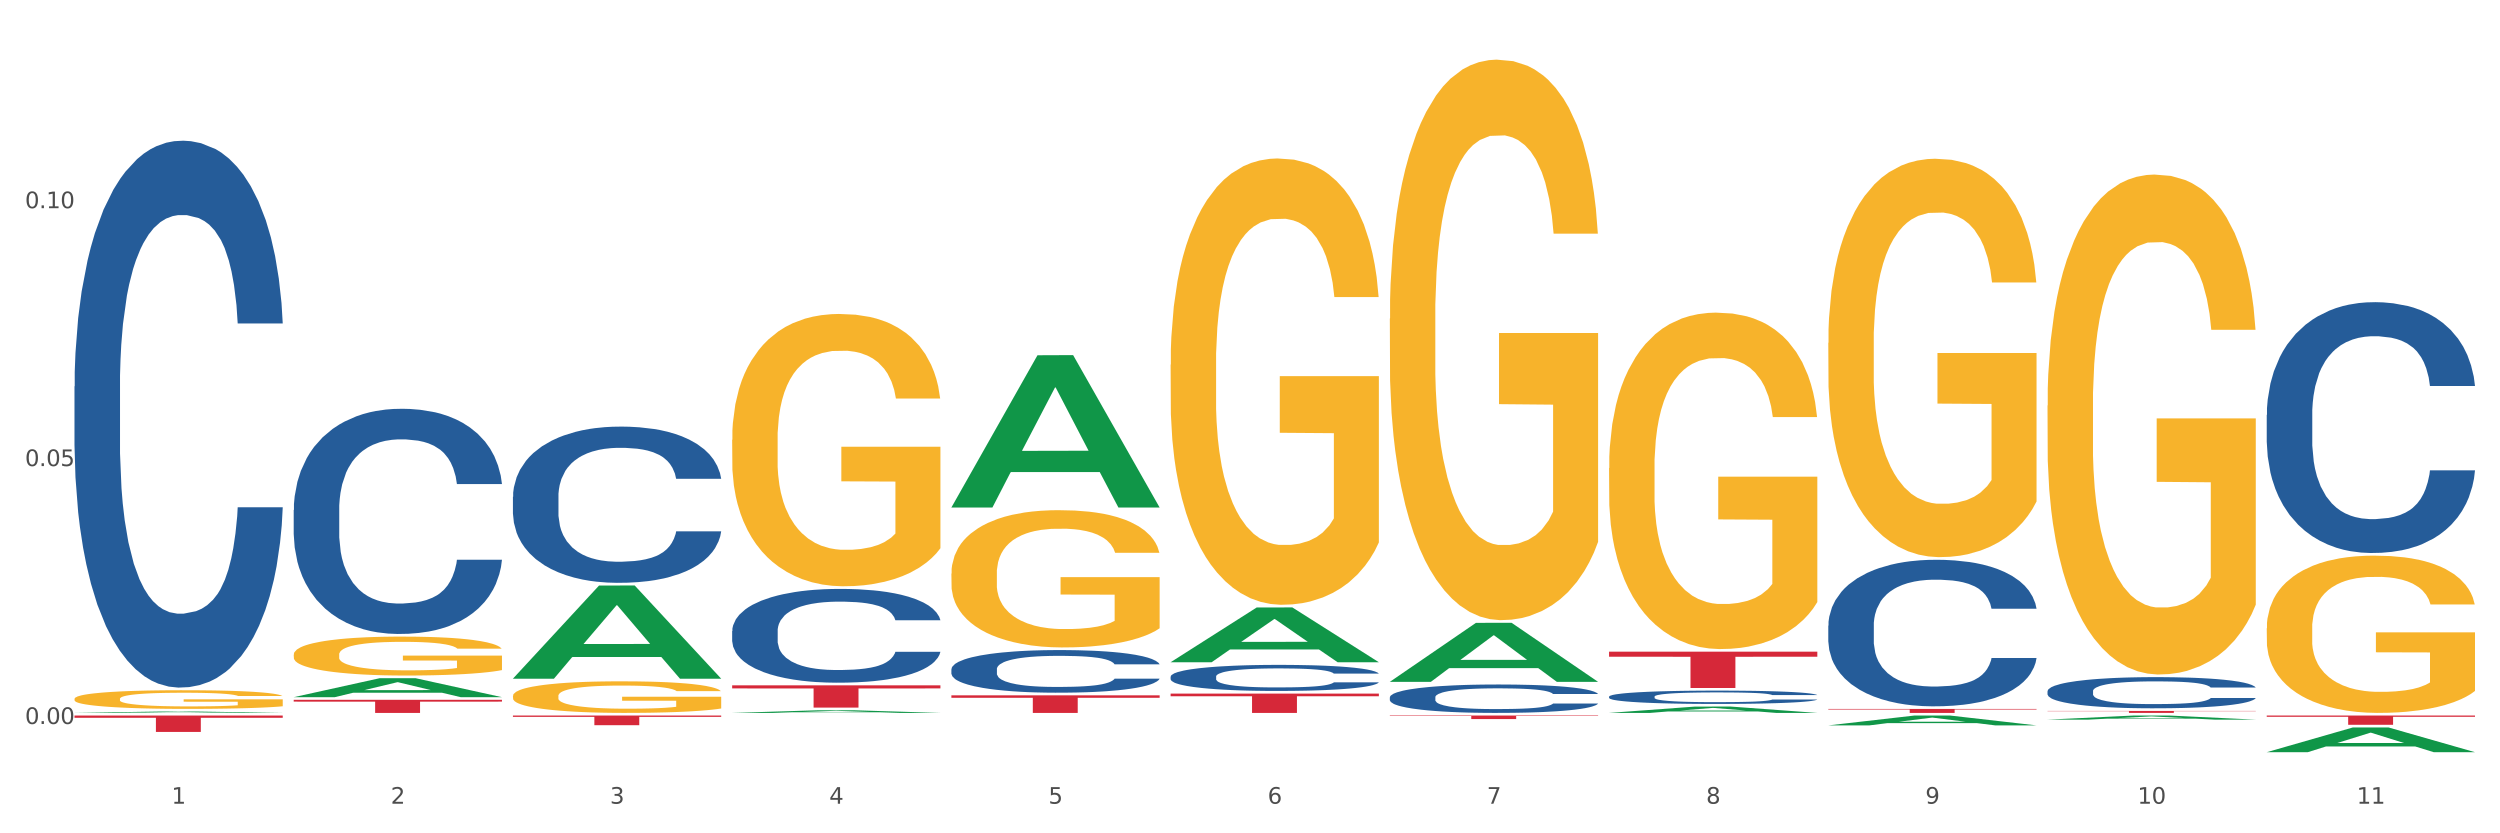 <?xml version="1.0" encoding="utf-8" standalone="no"?>
<!DOCTYPE svg PUBLIC "-//W3C//DTD SVG 1.1//EN"
  "http://www.w3.org/Graphics/SVG/1.1/DTD/svg11.dtd">
<svg xmlns:xlink="http://www.w3.org/1999/xlink" width="1080pt" height="360pt" viewBox="0 0 1080 360" xmlns="http://www.w3.org/2000/svg" version="1.1">
 <rect x="0" y="0" width="1080" height="360" fill="#333333" stroke="none"/>
 <defs>
  <style type="text/css">*{stroke-linejoin: round; stroke-linecap: butt}</style>
 </defs>
 <g id="figure_1">
  <g id="patch_1">
   <path d="M 0 360 
L 1080 360 
L 1080 0 
L 0 0 
z
" style="fill: #ffffff; stroke: #ffffff; stroke-linejoin: miter"/>
  </g>
  <g id="axes_1">
   <g id="matplotlib.axis_1">
    <g id="xtick_1">
     <g id="text_1">
      <!-- 1 -->
      <g style="fill: #4d4d4d" transform="translate(74.106 347.204) scale(0.096 -0.096)">
       <defs>
        <path id="DejaVuSans-31" d="M 794 531 
L 1825 531 
L 1825 4091 
L 703 3866 
L 703 4441 
L 1819 4666 
L 2450 4666 
L 2450 531 
L 3481 531 
L 3481 0 
L 794 0 
L 794 531 
z
" transform="scale(0.016)"/>
       </defs>
       <use xlink:href="#DejaVuSans-31"/>
      </g>
     </g>
    </g>
    <g id="xtick_2">
     <g id="text_2">
      <!-- 2 -->
      <g style="fill: #4d4d4d" transform="translate(168.812 347.204) scale(0.096 -0.096)">
       <defs>
        <path id="DejaVuSans-32" d="M 1228 531 
L 3431 531 
L 3431 0 
L 469 0 
L 469 531 
Q 828 903 1448 1529 
Q 2069 2156 2228 2338 
Q 2531 2678 2651 2914 
Q 2772 3150 2772 3378 
Q 2772 3750 2511 3984 
Q 2250 4219 1831 4219 
Q 1534 4219 1204 4116 
Q 875 4013 500 3803 
L 500 4441 
Q 881 4594 1212 4672 
Q 1544 4750 1819 4750 
Q 2544 4750 2975 4387 
Q 3406 4025 3406 3419 
Q 3406 3131 3298 2873 
Q 3191 2616 2906 2266 
Q 2828 2175 2409 1742 
Q 1991 1309 1228 531 
z
" transform="scale(0.016)"/>
       </defs>
       <use xlink:href="#DejaVuSans-32"/>
      </g>
     </g>
    </g>
    <g id="xtick_3">
     <g id="text_3">
      <!-- 3 -->
      <g style="fill: #4d4d4d" transform="translate(263.517 347.204) scale(0.096 -0.096)">
       <defs>
        <path id="DejaVuSans-33" d="M 2597 2516 
Q 3050 2419 3304 2112 
Q 3559 1806 3559 1356 
Q 3559 666 3084 287 
Q 2609 -91 1734 -91 
Q 1441 -91 1130 -33 
Q 819 25 488 141 
L 488 750 
Q 750 597 1062 519 
Q 1375 441 1716 441 
Q 2309 441 2620 675 
Q 2931 909 2931 1356 
Q 2931 1769 2642 2001 
Q 2353 2234 1838 2234 
L 1294 2234 
L 1294 2753 
L 1863 2753 
Q 2328 2753 2575 2939 
Q 2822 3125 2822 3475 
Q 2822 3834 2567 4026 
Q 2313 4219 1838 4219 
Q 1578 4219 1281 4162 
Q 984 4106 628 3988 
L 628 4550 
Q 988 4650 1302 4700 
Q 1616 4750 1894 4750 
Q 2613 4750 3031 4423 
Q 3450 4097 3450 3541 
Q 3450 3153 3228 2886 
Q 3006 2619 2597 2516 
z
" transform="scale(0.016)"/>
       </defs>
       <use xlink:href="#DejaVuSans-33"/>
      </g>
     </g>
    </g>
    <g id="xtick_4">
     <g id="text_4">
      <!-- 4 -->
      <g style="fill: #4d4d4d" transform="translate(358.223 347.204) scale(0.096 -0.096)">
       <defs>
        <path id="DejaVuSans-34" d="M 2419 4116 
L 825 1625 
L 2419 1625 
L 2419 4116 
z
M 2253 4666 
L 3047 4666 
L 3047 1625 
L 3713 1625 
L 3713 1100 
L 3047 1100 
L 3047 0 
L 2419 0 
L 2419 1100 
L 313 1100 
L 313 1709 
L 2253 4666 
z
" transform="scale(0.016)"/>
       </defs>
       <use xlink:href="#DejaVuSans-34"/>
      </g>
     </g>
    </g>
    <g id="xtick_5">
     <g id="text_5">
      <!-- 5 -->
      <g style="fill: #4d4d4d" transform="translate(452.928 347.204) scale(0.096 -0.096)">
       <defs>
        <path id="DejaVuSans-35" d="M 691 4666 
L 3169 4666 
L 3169 4134 
L 1269 4134 
L 1269 2991 
Q 1406 3038 1543 3061 
Q 1681 3084 1819 3084 
Q 2600 3084 3056 2656 
Q 3513 2228 3513 1497 
Q 3513 744 3044 326 
Q 2575 -91 1722 -91 
Q 1428 -91 1123 -41 
Q 819 9 494 109 
L 494 744 
Q 775 591 1075 516 
Q 1375 441 1709 441 
Q 2250 441 2565 725 
Q 2881 1009 2881 1497 
Q 2881 1984 2565 2268 
Q 2250 2553 1709 2553 
Q 1456 2553 1204 2497 
Q 953 2441 691 2322 
L 691 4666 
z
" transform="scale(0.016)"/>
       </defs>
       <use xlink:href="#DejaVuSans-35"/>
      </g>
     </g>
    </g>
    <g id="xtick_6">
     <g id="text_6">
      <!-- 6 -->
      <g style="fill: #4d4d4d" transform="translate(547.634 347.204) scale(0.096 -0.096)">
       <defs>
        <path id="DejaVuSans-36" d="M 2113 2584 
Q 1688 2584 1439 2293 
Q 1191 2003 1191 1497 
Q 1191 994 1439 701 
Q 1688 409 2113 409 
Q 2538 409 2786 701 
Q 3034 994 3034 1497 
Q 3034 2003 2786 2293 
Q 2538 2584 2113 2584 
z
M 3366 4563 
L 3366 3988 
Q 3128 4100 2886 4159 
Q 2644 4219 2406 4219 
Q 1781 4219 1451 3797 
Q 1122 3375 1075 2522 
Q 1259 2794 1537 2939 
Q 1816 3084 2150 3084 
Q 2853 3084 3261 2657 
Q 3669 2231 3669 1497 
Q 3669 778 3244 343 
Q 2819 -91 2113 -91 
Q 1303 -91 875 529 
Q 447 1150 447 2328 
Q 447 3434 972 4092 
Q 1497 4750 2381 4750 
Q 2619 4750 2861 4703 
Q 3103 4656 3366 4563 
z
" transform="scale(0.016)"/>
       </defs>
       <use xlink:href="#DejaVuSans-36"/>
      </g>
     </g>
    </g>
    <g id="xtick_7">
     <g id="text_7">
      <!-- 7 -->
      <g style="fill: #4d4d4d" transform="translate(642.339 347.204) scale(0.096 -0.096)">
       <defs>
        <path id="DejaVuSans-37" d="M 525 4666 
L 3525 4666 
L 3525 4397 
L 1831 0 
L 1172 0 
L 2766 4134 
L 525 4134 
L 525 4666 
z
" transform="scale(0.016)"/>
       </defs>
       <use xlink:href="#DejaVuSans-37"/>
      </g>
     </g>
    </g>
    <g id="xtick_8">
     <g id="text_8">
      <!-- 8 -->
      <g style="fill: #4d4d4d" transform="translate(737.044 347.204) scale(0.096 -0.096)">
       <defs>
        <path id="DejaVuSans-38" d="M 2034 2216 
Q 1584 2216 1326 1975 
Q 1069 1734 1069 1313 
Q 1069 891 1326 650 
Q 1584 409 2034 409 
Q 2484 409 2743 651 
Q 3003 894 3003 1313 
Q 3003 1734 2745 1975 
Q 2488 2216 2034 2216 
z
M 1403 2484 
Q 997 2584 770 2862 
Q 544 3141 544 3541 
Q 544 4100 942 4425 
Q 1341 4750 2034 4750 
Q 2731 4750 3128 4425 
Q 3525 4100 3525 3541 
Q 3525 3141 3298 2862 
Q 3072 2584 2669 2484 
Q 3125 2378 3379 2068 
Q 3634 1759 3634 1313 
Q 3634 634 3220 271 
Q 2806 -91 2034 -91 
Q 1263 -91 848 271 
Q 434 634 434 1313 
Q 434 1759 690 2068 
Q 947 2378 1403 2484 
z
M 1172 3481 
Q 1172 3119 1398 2916 
Q 1625 2713 2034 2713 
Q 2441 2713 2670 2916 
Q 2900 3119 2900 3481 
Q 2900 3844 2670 4047 
Q 2441 4250 2034 4250 
Q 1625 4250 1398 4047 
Q 1172 3844 1172 3481 
z
" transform="scale(0.016)"/>
       </defs>
       <use xlink:href="#DejaVuSans-38"/>
      </g>
     </g>
    </g>
    <g id="xtick_9">
     <g id="text_9">
      <!-- 9 -->
      <g style="fill: #4d4d4d" transform="translate(831.75 347.204) scale(0.096 -0.096)">
       <defs>
        <path id="DejaVuSans-39" d="M 703 97 
L 703 672 
Q 941 559 1184 500 
Q 1428 441 1663 441 
Q 2288 441 2617 861 
Q 2947 1281 2994 2138 
Q 2813 1869 2534 1725 
Q 2256 1581 1919 1581 
Q 1219 1581 811 2004 
Q 403 2428 403 3163 
Q 403 3881 828 4315 
Q 1253 4750 1959 4750 
Q 2769 4750 3195 4129 
Q 3622 3509 3622 2328 
Q 3622 1225 3098 567 
Q 2575 -91 1691 -91 
Q 1453 -91 1209 -44 
Q 966 3 703 97 
z
M 1959 2075 
Q 2384 2075 2632 2365 
Q 2881 2656 2881 3163 
Q 2881 3666 2632 3958 
Q 2384 4250 1959 4250 
Q 1534 4250 1286 3958 
Q 1038 3666 1038 3163 
Q 1038 2656 1286 2365 
Q 1534 2075 1959 2075 
z
" transform="scale(0.016)"/>
       </defs>
       <use xlink:href="#DejaVuSans-39"/>
      </g>
     </g>
    </g>
    <g id="xtick_10">
     <g id="text_10">
      <!-- 10 -->
      <g style="fill: #4d4d4d" transform="translate(923.401 347.204) scale(0.096 -0.096)">
       <defs>
        <path id="DejaVuSans-30" d="M 2034 4250 
Q 1547 4250 1301 3770 
Q 1056 3291 1056 2328 
Q 1056 1369 1301 889 
Q 1547 409 2034 409 
Q 2525 409 2770 889 
Q 3016 1369 3016 2328 
Q 3016 3291 2770 3770 
Q 2525 4250 2034 4250 
z
M 2034 4750 
Q 2819 4750 3233 4129 
Q 3647 3509 3647 2328 
Q 3647 1150 3233 529 
Q 2819 -91 2034 -91 
Q 1250 -91 836 529 
Q 422 1150 422 2328 
Q 422 3509 836 4129 
Q 1250 4750 2034 4750 
z
" transform="scale(0.016)"/>
       </defs>
       <use xlink:href="#DejaVuSans-31"/>
       <use xlink:href="#DejaVuSans-30" transform="translate(63.623 0)"/>
      </g>
     </g>
    </g>
    <g id="xtick_11">
     <g id="text_11">
      <!-- 11 -->
      <g style="fill: #4d4d4d" transform="translate(1018.107 347.204) scale(0.096 -0.096)">
       <use xlink:href="#DejaVuSans-31"/>
       <use xlink:href="#DejaVuSans-31" transform="translate(63.623 0)"/>
      </g>
     </g>
    </g>
    <g id="xtick_12"/>
    <g id="xtick_13"/>
    <g id="xtick_14"/>
    <g id="xtick_15"/>
    <g id="xtick_16"/>
    <g id="xtick_17"/>
    <g id="xtick_18"/>
    <g id="xtick_19"/>
    <g id="xtick_20"/>
    <g id="xtick_21"/>
   </g>
   <g id="matplotlib.axis_2">
    <g id="ytick_1">
     <g id="text_12">
      <!-- 0.00 -->
      <g style="fill: #4d4d4d" transform="translate(10.8 312.758) scale(0.096 -0.096)">
       <defs>
        <path id="DejaVuSans-2e" d="M 684 794 
L 1344 794 
L 1344 0 
L 684 0 
L 684 794 
z
" transform="scale(0.016)"/>
       </defs>
       <use xlink:href="#DejaVuSans-30"/>
       <use xlink:href="#DejaVuSans-2e" transform="translate(63.623 0)"/>
       <use xlink:href="#DejaVuSans-30" transform="translate(95.41 0)"/>
       <use xlink:href="#DejaVuSans-30" transform="translate(159.033 0)"/>
      </g>
     </g>
    </g>
    <g id="ytick_2">
     <g id="text_13">
      <!-- 0.05 -->
      <g style="fill: #4d4d4d" transform="translate(10.8 201.349) scale(0.096 -0.096)">
       <use xlink:href="#DejaVuSans-30"/>
       <use xlink:href="#DejaVuSans-2e" transform="translate(63.623 0)"/>
       <use xlink:href="#DejaVuSans-30" transform="translate(95.41 0)"/>
       <use xlink:href="#DejaVuSans-35" transform="translate(159.033 0)"/>
      </g>
     </g>
    </g>
    <g id="ytick_3">
     <g id="text_14">
      <!-- 0.10 -->
      <g style="fill: #4d4d4d" transform="translate(10.8 89.939) scale(0.096 -0.096)">
       <use xlink:href="#DejaVuSans-30"/>
       <use xlink:href="#DejaVuSans-2e" transform="translate(63.623 0)"/>
       <use xlink:href="#DejaVuSans-31" transform="translate(95.41 0)"/>
       <use xlink:href="#DejaVuSans-30" transform="translate(159.033 0)"/>
      </g>
     </g>
    </g>
    <g id="ytick_4"/>
    <g id="ytick_5"/>
    <g id="ytick_6"/>
   </g>
   <g id="PolyCollection_1">
    <path d="M 32.175 307.976 
L 32.268 307.975 
L 69.369 307.375 
L 84.766 307.374 
L 122.145 307.977 
L 104.337 307.977 
L 96.267 307.837 
L 57.96 307.837 
L 57.682 307.839 
L 49.891 307.977 
L 32.175 307.977 
L 32.175 307.976 
L 62.783 307.753 
L 91.444 307.752 
L 77.253 307.503 
L 77.067 307.502 
L 76.882 307.503 
L 62.691 307.752 
L 62.783 307.753 
L 32.175 307.976 
z
" clip-path="url(#p504c22ded2)" style="fill: #109648"/>
    <path d="M 316.291 189.99 
L 316.398 189.883 
L 316.398 186.015 
L 316.61 182.684 
L 317.672 174.626 
L 319.266 167.965 
L 320.434 164.42 
L 321.603 161.519 
L 322.983 158.618 
L 324.683 155.61 
L 327.763 151.205 
L 329.675 148.948 
L 332.012 146.585 
L 336.261 143.147 
L 339.342 141.213 
L 342.528 139.601 
L 347.733 137.667 
L 351.132 136.808 
L 354.744 136.163 
L 359.099 135.733 
L 362.392 135.626 
L 369.615 135.948 
L 375.776 136.915 
L 378.75 137.667 
L 382.574 138.957 
L 384.592 139.816 
L 387.885 141.535 
L 391.284 143.791 
L 393.621 145.725 
L 397.127 149.378 
L 399.782 153.031 
L 402.225 157.544 
L 403.5 160.659 
L 404.456 163.56 
L 405.306 166.891 
L 406.155 172.155 
L 387.035 172.155 
L 386.292 168.395 
L 385.123 164.849 
L 383.424 161.411 
L 381.937 159.263 
L 379.387 156.577 
L 377.051 154.858 
L 374.607 153.568 
L 371.633 152.494 
L 369.296 151.957 
L 366.003 151.527 
L 359.524 151.634 
L 355.169 152.494 
L 352.195 153.568 
L 350.283 154.535 
L 348.583 155.61 
L 346.671 157.114 
L 344.44 159.37 
L 342.847 161.411 
L 341.254 163.99 
L 339.979 166.569 
L 338.811 169.577 
L 337.855 172.8 
L 337.111 176.131 
L 336.474 180.213 
L 335.943 186.982 
L 335.943 201.701 
L 336.155 205.032 
L 336.686 209.437 
L 337.323 212.767 
L 338.386 216.743 
L 339.342 219.429 
L 341.147 223.297 
L 343.166 226.52 
L 344.759 228.561 
L 346.352 230.28 
L 349.114 232.644 
L 352.195 234.578 
L 354.85 235.76 
L 358.462 236.834 
L 360.905 237.264 
L 363.029 237.479 
L 368.234 237.479 
L 371.952 237.156 
L 376.095 236.404 
L 379.281 235.437 
L 381.937 234.255 
L 384.911 232.321 
L 386.823 230.495 
L 386.823 208.04 
L 363.454 207.933 
L 363.454 192.999 
L 406.262 192.999 
L 406.262 236.834 
L 404.456 239.09 
L 402.438 241.132 
L 400.313 242.958 
L 397.127 245.214 
L 393.303 247.363 
L 389.903 248.867 
L 386.292 250.156 
L 382.043 251.338 
L 376.519 252.413 
L 373.12 252.842 
L 368.871 253.165 
L 363.879 253.272 
L 359.524 253.057 
L 355.275 252.52 
L 350.814 251.553 
L 346.459 250.156 
L 343.166 248.76 
L 339.873 247.041 
L 336.367 244.784 
L 333.606 242.636 
L 331.481 240.702 
L 329.144 238.231 
L 326.595 235.007 
L 324.683 232.107 
L 322.983 229.098 
L 321.178 225.23 
L 319.903 221.9 
L 318.628 217.71 
L 317.885 214.594 
L 317.035 209.759 
L 316.398 202.991 
L 316.291 189.99 
z
" clip-path="url(#p504c22ded2)" style="fill: #f7b32b"/>
    <path d="M 410.997 247.798 
L 411.103 247.744 
L 411.103 245.795 
L 411.316 244.116 
L 412.378 240.054 
L 413.971 236.696 
L 415.14 234.909 
L 416.308 233.447 
L 417.689 231.984 
L 419.388 230.468 
L 422.469 228.248 
L 424.381 227.11 
L 426.718 225.919 
L 430.967 224.186 
L 434.047 223.211 
L 437.234 222.399 
L 442.439 221.424 
L 445.838 220.99 
L 449.449 220.666 
L 453.804 220.449 
L 457.097 220.395 
L 464.32 220.557 
L 470.481 221.045 
L 473.456 221.424 
L 477.28 222.074 
L 479.298 222.507 
L 482.591 223.373 
L 485.99 224.511 
L 488.327 225.486 
L 491.832 227.327 
L 494.488 229.168 
L 496.931 231.443 
L 498.205 233.013 
L 499.161 234.476 
L 500.011 236.155 
L 500.861 238.808 
L 481.741 238.808 
L 480.997 236.913 
L 479.829 235.126 
L 478.129 233.392 
L 476.642 232.309 
L 474.093 230.955 
L 471.756 230.089 
L 469.313 229.439 
L 466.339 228.897 
L 464.002 228.627 
L 460.709 228.41 
L 454.229 228.464 
L 449.874 228.897 
L 446.9 229.439 
L 444.988 229.926 
L 443.288 230.468 
L 441.376 231.226 
L 439.146 232.364 
L 437.552 233.392 
L 435.959 234.692 
L 434.684 235.992 
L 433.516 237.508 
L 432.56 239.133 
L 431.816 240.812 
L 431.179 242.87 
L 430.648 246.282 
L 430.648 253.702 
L 430.86 255.38 
L 431.392 257.601 
L 432.029 259.28 
L 433.091 261.284 
L 434.047 262.637 
L 435.853 264.587 
L 437.871 266.212 
L 439.464 267.241 
L 441.058 268.107 
L 443.82 269.299 
L 446.9 270.274 
L 449.556 270.869 
L 453.167 271.411 
L 455.61 271.628 
L 457.735 271.736 
L 462.94 271.736 
L 466.657 271.573 
L 470.8 271.194 
L 473.987 270.707 
L 476.642 270.111 
L 479.616 269.136 
L 481.528 268.216 
L 481.528 256.897 
L 458.16 256.843 
L 458.16 249.315 
L 500.967 249.315 
L 500.967 271.411 
L 499.161 272.548 
L 497.143 273.577 
L 495.019 274.498 
L 491.832 275.635 
L 488.008 276.718 
L 484.609 277.477 
L 480.997 278.126 
L 476.748 278.722 
L 471.225 279.264 
L 467.826 279.48 
L 463.577 279.643 
L 458.584 279.697 
L 454.229 279.589 
L 449.98 279.318 
L 445.519 278.831 
L 441.164 278.126 
L 437.871 277.422 
L 434.578 276.556 
L 431.073 275.419 
L 428.311 274.335 
L 426.187 273.361 
L 423.85 272.115 
L 421.3 270.49 
L 419.388 269.028 
L 417.689 267.512 
L 415.883 265.562 
L 414.608 263.883 
L 413.334 261.771 
L 412.59 260.2 
L 411.74 257.763 
L 411.103 254.351 
L 410.997 247.798 
z
" clip-path="url(#p504c22ded2)" style="fill: #f7b32b"/>
    <path d="M 505.702 157.551 
L 505.809 157.375 
L 505.809 151.036 
L 506.021 145.577 
L 507.083 132.369 
L 508.677 121.451 
L 509.845 115.64 
L 511.014 110.885 
L 512.394 106.131 
L 514.094 101.2 
L 517.174 93.98 
L 519.086 90.282 
L 521.423 86.408 
L 525.672 80.773 
L 528.753 77.603 
L 531.939 74.962 
L 537.144 71.792 
L 540.543 70.383 
L 544.155 69.327 
L 548.51 68.622 
L 551.803 68.446 
L 559.026 68.974 
L 565.187 70.559 
L 568.161 71.792 
L 571.985 73.905 
L 574.003 75.314 
L 577.296 78.131 
L 580.695 81.829 
L 583.032 84.999 
L 586.537 90.987 
L 589.193 96.974 
L 591.636 104.37 
L 592.911 109.477 
L 593.867 114.231 
L 594.717 119.69 
L 595.566 128.319 
L 576.446 128.319 
L 575.703 122.156 
L 574.534 116.344 
L 572.835 110.709 
L 571.348 107.187 
L 568.798 102.785 
L 566.461 99.967 
L 564.018 97.854 
L 561.044 96.093 
L 558.707 95.213 
L 555.414 94.508 
L 548.935 94.685 
L 544.58 96.093 
L 541.606 97.854 
L 539.694 99.439 
L 537.994 101.2 
L 536.082 103.665 
L 533.851 107.364 
L 532.258 110.709 
L 530.665 114.936 
L 529.39 119.162 
L 528.222 124.093 
L 527.266 129.376 
L 526.522 134.835 
L 525.885 141.526 
L 525.354 152.62 
L 525.354 176.746 
L 525.566 182.205 
L 526.097 189.425 
L 526.734 194.884 
L 527.797 201.399 
L 528.753 205.802 
L 530.558 212.141 
L 532.577 217.424 
L 534.17 220.77 
L 535.763 223.588 
L 538.525 227.462 
L 541.606 230.631 
L 544.261 232.568 
L 547.873 234.329 
L 550.316 235.034 
L 552.44 235.386 
L 557.645 235.386 
L 561.363 234.858 
L 565.505 233.625 
L 568.692 232.04 
L 571.348 230.103 
L 574.322 226.933 
L 576.234 223.94 
L 576.234 187.135 
L 552.865 186.959 
L 552.865 162.482 
L 595.673 162.482 
L 595.673 234.329 
L 593.867 238.027 
L 591.849 241.373 
L 589.724 244.367 
L 586.537 248.065 
L 582.713 251.587 
L 579.314 254.052 
L 575.703 256.165 
L 571.454 258.103 
L 565.93 259.864 
L 562.531 260.568 
L 558.282 261.096 
L 553.29 261.272 
L 548.935 260.92 
L 544.686 260.04 
L 540.225 258.455 
L 535.87 256.165 
L 532.577 253.876 
L 529.284 251.059 
L 525.778 247.361 
L 523.017 243.839 
L 520.892 240.669 
L 518.555 236.619 
L 516.006 231.336 
L 514.094 226.581 
L 512.394 221.65 
L 510.589 215.311 
L 509.314 209.852 
L 508.039 202.984 
L 507.296 197.877 
L 506.446 189.953 
L 505.809 178.859 
L 505.702 157.551 
z
" clip-path="url(#p504c22ded2)" style="fill: #f7b32b"/>
    <path d="M 600.408 137.659 
L 600.514 137.438 
L 600.514 129.476 
L 600.727 122.621 
L 601.789 106.035 
L 603.382 92.324 
L 604.551 85.026 
L 605.719 79.055 
L 607.1 73.085 
L 608.799 66.892 
L 611.88 57.826 
L 613.792 53.181 
L 616.129 48.316 
L 620.378 41.24 
L 623.458 37.259 
L 626.645 33.942 
L 631.85 29.961 
L 635.249 28.192 
L 638.86 26.865 
L 643.215 25.981 
L 646.508 25.759 
L 653.731 26.423 
L 659.892 28.413 
L 662.867 29.961 
L 666.691 32.615 
L 668.709 34.384 
L 672.002 37.922 
L 675.401 42.567 
L 677.738 46.547 
L 681.243 54.066 
L 683.899 61.585 
L 686.342 70.873 
L 687.616 77.286 
L 688.572 83.257 
L 689.422 90.113 
L 690.272 100.949 
L 671.152 100.949 
L 670.408 93.209 
L 669.24 85.911 
L 667.54 78.834 
L 666.053 74.411 
L 663.504 68.883 
L 661.167 65.344 
L 658.724 62.691 
L 655.75 60.479 
L 653.413 59.374 
L 650.12 58.489 
L 643.64 58.71 
L 639.285 60.479 
L 636.311 62.691 
L 634.399 64.681 
L 632.699 66.892 
L 630.787 69.988 
L 628.557 74.633 
L 626.963 78.834 
L 625.37 84.142 
L 624.095 89.449 
L 622.927 95.641 
L 621.971 102.276 
L 621.227 109.131 
L 620.59 117.535 
L 620.059 131.467 
L 620.059 161.764 
L 620.271 168.619 
L 620.803 177.686 
L 621.44 184.542 
L 622.502 192.724 
L 623.458 198.253 
L 625.264 206.214 
L 627.282 212.848 
L 628.875 217.05 
L 630.469 220.588 
L 633.231 225.453 
L 636.311 229.434 
L 638.967 231.867 
L 642.578 234.078 
L 645.021 234.963 
L 647.146 235.405 
L 652.351 235.405 
L 656.068 234.741 
L 660.211 233.193 
L 663.398 231.203 
L 666.053 228.771 
L 669.027 224.79 
L 670.939 221.03 
L 670.939 174.811 
L 647.571 174.59 
L 647.571 143.851 
L 690.378 143.851 
L 690.378 234.078 
L 688.572 238.722 
L 686.554 242.924 
L 684.43 246.683 
L 681.243 251.327 
L 677.419 255.75 
L 674.02 258.846 
L 670.408 261.5 
L 666.159 263.933 
L 660.636 266.144 
L 657.237 267.029 
L 652.988 267.692 
L 647.995 267.913 
L 643.64 267.471 
L 639.391 266.365 
L 634.93 264.375 
L 630.575 261.5 
L 627.282 258.625 
L 623.989 255.087 
L 620.484 250.443 
L 617.722 246.02 
L 615.598 242.039 
L 613.261 236.953 
L 610.711 230.319 
L 608.799 224.348 
L 607.1 218.156 
L 605.294 210.194 
L 604.019 203.339 
L 602.745 194.714 
L 602.001 188.301 
L 601.151 178.349 
L 600.514 164.417 
L 600.408 137.659 
z
" clip-path="url(#p504c22ded2)" style="fill: #f7b32b"/>
    <path d="M 695.113 202.216 
L 695.22 202.084 
L 695.22 197.305 
L 695.432 193.19 
L 696.494 183.235 
L 698.088 175.005 
L 699.256 170.625 
L 700.424 167.041 
L 701.805 163.457 
L 703.505 159.74 
L 706.585 154.298 
L 708.497 151.51 
L 710.834 148.59 
L 715.083 144.342 
L 718.164 141.953 
L 721.35 139.962 
L 726.555 137.572 
L 729.954 136.511 
L 733.566 135.714 
L 737.921 135.183 
L 741.214 135.05 
L 748.437 135.449 
L 754.598 136.643 
L 757.572 137.572 
L 761.396 139.165 
L 763.414 140.227 
L 766.707 142.351 
L 770.106 145.139 
L 772.443 147.528 
L 775.948 152.041 
L 778.604 156.554 
L 781.047 162.129 
L 782.322 165.979 
L 783.278 169.563 
L 784.128 173.678 
L 784.977 180.182 
L 765.857 180.182 
L 765.114 175.536 
L 763.945 171.155 
L 762.246 166.908 
L 760.759 164.253 
L 758.209 160.935 
L 755.872 158.811 
L 753.429 157.218 
L 750.455 155.89 
L 748.118 155.227 
L 744.825 154.696 
L 738.346 154.829 
L 733.991 155.89 
L 731.016 157.218 
L 729.104 158.412 
L 727.405 159.74 
L 725.493 161.598 
L 723.262 164.386 
L 721.669 166.908 
L 720.076 170.094 
L 718.801 173.279 
L 717.632 176.996 
L 716.676 180.978 
L 715.933 185.093 
L 715.296 190.137 
L 714.764 198.5 
L 714.764 216.685 
L 714.977 220.8 
L 715.508 226.242 
L 716.145 230.357 
L 717.208 235.269 
L 718.164 238.587 
L 719.969 243.366 
L 721.988 247.348 
L 723.581 249.87 
L 725.174 251.994 
L 727.936 254.914 
L 731.016 257.303 
L 733.672 258.763 
L 737.284 260.091 
L 739.727 260.622 
L 741.851 260.887 
L 747.056 260.887 
L 750.774 260.489 
L 754.916 259.56 
L 758.103 258.365 
L 760.759 256.905 
L 763.733 254.516 
L 765.645 252.259 
L 765.645 224.517 
L 742.276 224.384 
L 742.276 205.933 
L 785.084 205.933 
L 785.084 260.091 
L 783.278 262.878 
L 781.26 265.4 
L 779.135 267.657 
L 775.948 270.444 
L 772.124 273.099 
L 768.725 274.958 
L 765.114 276.55 
L 760.865 278.011 
L 755.341 279.338 
L 751.942 279.869 
L 747.693 280.267 
L 742.701 280.4 
L 738.346 280.134 
L 734.097 279.471 
L 729.636 278.276 
L 725.28 276.55 
L 721.988 274.825 
L 718.695 272.701 
L 715.189 269.914 
L 712.428 267.259 
L 710.303 264.869 
L 707.966 261.816 
L 705.417 257.834 
L 703.505 254.25 
L 701.805 250.534 
L 700 245.755 
L 698.725 241.64 
L 697.45 236.463 
L 696.707 232.614 
L 695.857 226.641 
L 695.22 218.278 
L 695.113 202.216 
z
" clip-path="url(#p504c22ded2)" style="fill: #f7b32b"/>
    <path d="M 789.819 148.106 
L 789.925 147.949 
L 789.925 142.29 
L 790.138 137.418 
L 791.2 125.629 
L 792.793 115.883 
L 793.962 110.696 
L 795.13 106.452 
L 796.511 102.208 
L 798.21 97.807 
L 801.291 91.362 
L 803.203 88.061 
L 805.54 84.603 
L 809.789 79.573 
L 812.869 76.744 
L 816.056 74.386 
L 821.261 71.557 
L 824.66 70.299 
L 828.271 69.356 
L 832.626 68.727 
L 835.919 68.57 
L 843.142 69.042 
L 849.303 70.456 
L 852.277 71.557 
L 856.101 73.443 
L 858.12 74.7 
L 861.413 77.215 
L 864.812 80.516 
L 867.149 83.346 
L 870.654 88.69 
L 873.309 94.034 
L 875.753 100.636 
L 877.027 105.194 
L 877.983 109.438 
L 878.833 114.311 
L 879.683 122.013 
L 860.563 122.013 
L 859.819 116.512 
L 858.651 111.325 
L 856.951 106.295 
L 855.464 103.151 
L 852.915 99.221 
L 850.578 96.706 
L 848.135 94.82 
L 845.161 93.248 
L 842.824 92.462 
L 839.531 91.834 
L 833.051 91.991 
L 828.696 93.248 
L 825.722 94.82 
L 823.81 96.235 
L 822.11 97.807 
L 820.198 100.007 
L 817.968 103.308 
L 816.374 106.295 
L 814.781 110.067 
L 813.506 113.84 
L 812.338 118.241 
L 811.382 122.957 
L 810.638 127.829 
L 810.001 133.802 
L 809.47 143.705 
L 809.47 165.24 
L 809.682 170.112 
L 810.213 176.557 
L 810.851 181.43 
L 811.913 187.246 
L 812.869 191.175 
L 814.675 196.834 
L 816.693 201.55 
L 818.286 204.536 
L 819.88 207.051 
L 822.641 210.509 
L 825.722 213.339 
L 828.377 215.068 
L 831.989 216.64 
L 834.432 217.268 
L 836.557 217.583 
L 841.761 217.583 
L 845.479 217.111 
L 849.622 216.011 
L 852.809 214.596 
L 855.464 212.867 
L 858.438 210.038 
L 860.35 207.366 
L 860.35 174.514 
L 836.981 174.356 
L 836.981 152.508 
L 879.789 152.508 
L 879.789 216.64 
L 877.983 219.941 
L 875.965 222.927 
L 873.841 225.599 
L 870.654 228.9 
L 866.83 232.044 
L 863.431 234.245 
L 859.819 236.131 
L 855.57 237.86 
L 850.047 239.432 
L 846.648 240.06 
L 842.399 240.532 
L 837.406 240.689 
L 833.051 240.375 
L 828.802 239.589 
L 824.341 238.174 
L 819.986 236.131 
L 816.693 234.087 
L 813.4 231.572 
L 809.895 228.271 
L 807.133 225.128 
L 805.009 222.298 
L 802.672 218.683 
L 800.122 213.967 
L 798.21 209.723 
L 796.511 205.322 
L 794.705 199.663 
L 793.43 194.791 
L 792.156 188.66 
L 791.412 184.102 
L 790.562 177.029 
L 789.925 167.126 
L 789.819 148.106 
z
" clip-path="url(#p504c22ded2)" style="fill: #f7b32b"/>
    <path d="M 884.524 175.211 
L 884.631 175.014 
L 884.631 167.913 
L 884.843 161.798 
L 885.905 147.004 
L 887.499 134.774 
L 888.667 128.265 
L 889.835 122.939 
L 891.216 117.614 
L 892.916 112.09 
L 895.996 104.003 
L 897.908 99.861 
L 900.245 95.521 
L 904.494 89.209 
L 907.575 85.659 
L 910.761 82.7 
L 915.966 79.15 
L 919.365 77.572 
L 922.977 76.388 
L 927.332 75.599 
L 930.625 75.402 
L 937.848 75.994 
L 944.009 77.769 
L 946.983 79.15 
L 950.807 81.517 
L 952.825 83.095 
L 956.118 86.251 
L 959.517 90.393 
L 961.854 93.943 
L 965.359 100.65 
L 968.015 107.356 
L 970.458 115.641 
L 971.733 121.361 
L 972.689 126.687 
L 973.539 132.802 
L 974.388 142.467 
L 955.268 142.467 
L 954.525 135.563 
L 953.356 129.054 
L 951.657 122.742 
L 950.17 118.797 
L 947.62 113.866 
L 945.283 110.71 
L 942.84 108.343 
L 939.866 106.37 
L 937.529 105.384 
L 934.236 104.595 
L 927.757 104.792 
L 923.402 106.37 
L 920.427 108.343 
L 918.515 110.118 
L 916.816 112.09 
L 914.904 114.852 
L 912.673 118.994 
L 911.08 122.742 
L 909.487 127.476 
L 908.212 132.21 
L 907.043 137.733 
L 906.087 143.651 
L 905.344 149.765 
L 904.707 157.261 
L 904.175 169.688 
L 904.175 196.711 
L 904.388 202.826 
L 904.919 210.913 
L 905.556 217.028 
L 906.619 224.326 
L 907.575 229.258 
L 909.38 236.359 
L 911.399 242.276 
L 912.992 246.024 
L 914.585 249.18 
L 917.347 253.519 
L 920.427 257.07 
L 923.083 259.24 
L 926.695 261.212 
L 929.138 262.001 
L 931.262 262.396 
L 936.467 262.396 
L 940.185 261.804 
L 944.327 260.423 
L 947.514 258.648 
L 950.17 256.478 
L 953.144 252.928 
L 955.056 249.574 
L 955.056 208.349 
L 931.687 208.152 
L 931.687 180.734 
L 974.495 180.734 
L 974.495 261.212 
L 972.689 265.355 
L 970.671 269.102 
L 968.546 272.456 
L 965.359 276.598 
L 961.535 280.543 
L 958.136 283.304 
L 954.525 285.671 
L 950.276 287.841 
L 944.752 289.814 
L 941.353 290.603 
L 937.104 291.194 
L 932.112 291.392 
L 927.757 290.997 
L 923.508 290.011 
L 919.047 288.236 
L 914.691 285.671 
L 911.399 283.107 
L 908.106 279.951 
L 904.6 275.809 
L 901.839 271.864 
L 899.714 268.313 
L 897.377 263.777 
L 894.828 257.859 
L 892.916 252.533 
L 891.216 247.01 
L 889.411 239.909 
L 888.136 233.794 
L 886.861 226.102 
L 886.118 220.381 
L 885.268 211.505 
L 884.631 199.078 
L 884.524 175.211 
z
" clip-path="url(#p504c22ded2)" style="fill: #f7b32b"/>
    <path d="M 979.23 309.11 
L 1069.2 309.11 
L 1069.2 309.668 
L 1033.809 309.672 
L 1033.809 313.123 
L 1014.408 313.123 
L 1014.408 309.672 
L 979.23 309.668 
L 979.23 309.114 
L 979.23 309.11 
z
" clip-path="url(#p504c22ded2)" style="fill: #d62839"/>
    <path d="M 789.819 306.27 
L 879.789 306.27 
L 879.789 306.508 
L 844.398 306.509 
L 844.398 307.977 
L 824.997 307.977 
L 824.997 306.509 
L 789.819 306.508 
L 789.819 306.272 
L 789.819 306.27 
z
" clip-path="url(#p504c22ded2)" style="fill: #d62839"/>
    <path d="M 695.113 281.533 
L 785.084 281.533 
L 785.084 283.712 
L 749.692 283.726 
L 749.692 297.208 
L 730.291 297.208 
L 730.291 283.726 
L 695.113 283.712 
L 695.113 281.548 
L 695.113 281.533 
z
" clip-path="url(#p504c22ded2)" style="fill: #d62839"/>
    <path d="M 600.408 309.11 
L 690.378 309.11 
L 690.378 309.321 
L 654.987 309.323 
L 654.987 310.629 
L 635.586 310.629 
L 635.586 309.323 
L 600.408 309.321 
L 600.408 309.112 
L 600.408 309.11 
z
" clip-path="url(#p504c22ded2)" style="fill: #d62839"/>
    <path d="M 505.702 299.622 
L 595.673 299.622 
L 595.673 300.783 
L 560.281 300.791 
L 560.281 307.977 
L 540.88 307.977 
L 540.88 300.791 
L 505.702 300.783 
L 505.702 299.63 
L 505.702 299.622 
z
" clip-path="url(#p504c22ded2)" style="fill: #d62839"/>
    <path d="M 410.997 300.381 
L 500.967 300.381 
L 500.967 301.436 
L 465.576 301.443 
L 465.576 307.977 
L 446.175 307.977 
L 446.175 301.443 
L 410.997 301.436 
L 410.997 300.388 
L 410.997 300.381 
z
" clip-path="url(#p504c22ded2)" style="fill: #d62839"/>
    <path d="M 316.291 296.061 
L 406.262 296.061 
L 406.262 297.401 
L 370.871 297.41 
L 370.871 305.697 
L 351.469 305.697 
L 351.469 297.41 
L 316.291 297.401 
L 316.291 296.071 
L 316.291 296.061 
z
" clip-path="url(#p504c22ded2)" style="fill: #d62839"/>
    <path d="M 221.586 300.638 
L 221.692 300.625 
L 221.692 300.176 
L 221.905 299.79 
L 222.967 298.856 
L 224.56 298.083 
L 225.729 297.672 
L 226.897 297.335 
L 228.278 296.999 
L 229.978 296.65 
L 233.058 296.139 
L 234.97 295.877 
L 237.307 295.603 
L 241.556 295.205 
L 244.636 294.98 
L 247.823 294.793 
L 253.028 294.569 
L 256.427 294.469 
L 260.038 294.395 
L 264.394 294.345 
L 267.686 294.332 
L 274.91 294.37 
L 281.07 294.482 
L 284.045 294.569 
L 287.869 294.719 
L 289.887 294.818 
L 293.18 295.018 
L 296.579 295.279 
L 298.916 295.504 
L 302.421 295.927 
L 305.077 296.351 
L 307.52 296.874 
L 308.794 297.236 
L 309.75 297.572 
L 310.6 297.958 
L 311.45 298.569 
L 292.33 298.569 
L 291.586 298.133 
L 290.418 297.722 
L 288.718 297.323 
L 287.231 297.074 
L 284.682 296.762 
L 282.345 296.563 
L 279.902 296.413 
L 276.928 296.289 
L 274.591 296.226 
L 271.298 296.177 
L 264.818 296.189 
L 260.463 296.289 
L 257.489 296.413 
L 255.577 296.525 
L 253.878 296.65 
L 251.966 296.824 
L 249.735 297.086 
L 248.142 297.323 
L 246.548 297.622 
L 245.274 297.921 
L 244.105 298.27 
L 243.149 298.644 
L 242.406 299.03 
L 241.768 299.504 
L 241.237 300.289 
L 241.237 301.996 
L 241.45 302.382 
L 241.981 302.893 
L 242.618 303.279 
L 243.68 303.74 
L 244.636 304.052 
L 246.442 304.5 
L 248.46 304.874 
L 250.054 305.111 
L 251.647 305.31 
L 254.409 305.584 
L 257.489 305.809 
L 260.145 305.946 
L 263.756 306.07 
L 266.199 306.12 
L 268.324 306.145 
L 273.529 306.145 
L 277.246 306.108 
L 281.389 306.021 
L 284.576 305.908 
L 287.231 305.771 
L 290.206 305.547 
L 292.118 305.335 
L 292.118 302.731 
L 268.749 302.718 
L 268.749 300.986 
L 311.556 300.986 
L 311.556 306.07 
L 309.75 306.332 
L 307.732 306.569 
L 305.608 306.781 
L 302.421 307.042 
L 298.597 307.292 
L 295.198 307.466 
L 291.586 307.616 
L 287.338 307.753 
L 281.814 307.877 
L 278.415 307.927 
L 274.166 307.964 
L 269.174 307.977 
L 264.818 307.952 
L 260.57 307.89 
L 256.108 307.778 
L 251.753 307.616 
L 248.46 307.454 
L 245.167 307.254 
L 241.662 306.993 
L 238.9 306.743 
L 236.776 306.519 
L 234.439 306.232 
L 231.89 305.859 
L 229.978 305.522 
L 228.278 305.173 
L 226.472 304.725 
L 225.198 304.338 
L 223.923 303.852 
L 223.179 303.491 
L 222.33 302.93 
L 221.692 302.145 
L 221.586 300.638 
z
" clip-path="url(#p504c22ded2)" style="fill: #f7b32b"/>
    <path d="M 221.586 309.11 
L 311.556 309.11 
L 311.556 309.69 
L 276.165 309.694 
L 276.165 313.279 
L 256.764 313.279 
L 256.764 309.694 
L 221.586 309.69 
L 221.586 309.114 
L 221.586 309.11 
z
" clip-path="url(#p504c22ded2)" style="fill: #d62839"/>
    <path d="M 32.175 309.11 
L 122.145 309.11 
L 122.145 310.093 
L 86.754 310.1 
L 86.754 316.183 
L 67.353 316.183 
L 67.353 310.1 
L 32.175 310.093 
L 32.175 309.117 
L 32.175 309.11 
z
" clip-path="url(#p504c22ded2)" style="fill: #d62839"/>
    <path d="M 979.23 271.43 
L 979.336 271.368 
L 979.336 269.135 
L 979.548 267.211 
L 980.611 262.558 
L 982.204 258.711 
L 983.372 256.663 
L 984.541 254.988 
L 985.922 253.312 
L 987.621 251.575 
L 990.702 249.031 
L 992.614 247.728 
L 994.951 246.363 
L 999.2 244.377 
L 1002.28 243.261 
L 1005.467 242.33 
L 1010.672 241.213 
L 1014.071 240.717 
L 1017.682 240.344 
L 1022.037 240.096 
L 1025.33 240.034 
L 1032.553 240.22 
L 1038.714 240.779 
L 1041.688 241.213 
L 1045.512 241.958 
L 1047.531 242.454 
L 1050.824 243.447 
L 1054.223 244.75 
L 1056.56 245.867 
L 1060.065 247.976 
L 1062.72 250.086 
L 1065.164 252.692 
L 1066.438 254.491 
L 1067.394 256.167 
L 1068.244 258.09 
L 1069.094 261.13 
L 1049.974 261.13 
L 1049.23 258.959 
L 1048.062 256.911 
L 1046.362 254.926 
L 1044.875 253.685 
L 1042.326 252.133 
L 1039.989 251.141 
L 1037.546 250.396 
L 1034.572 249.776 
L 1032.235 249.465 
L 1028.942 249.217 
L 1022.462 249.279 
L 1018.107 249.776 
L 1015.133 250.396 
L 1013.221 250.955 
L 1011.521 251.575 
L 1009.609 252.444 
L 1007.379 253.747 
L 1005.785 254.926 
L 1004.192 256.415 
L 1002.917 257.904 
L 1001.749 259.641 
L 1000.793 261.503 
L 1000.049 263.426 
L 999.412 265.784 
L 998.881 269.693 
L 998.881 278.194 
L 999.093 280.117 
L 999.624 282.661 
L 1000.262 284.585 
L 1001.324 286.881 
L 1002.28 288.432 
L 1004.086 290.665 
L 1006.104 292.527 
L 1007.697 293.706 
L 1009.291 294.699 
L 1012.052 296.064 
L 1015.133 297.181 
L 1017.788 297.863 
L 1021.4 298.484 
L 1023.843 298.732 
L 1025.968 298.856 
L 1031.172 298.856 
L 1034.89 298.67 
L 1039.033 298.235 
L 1042.22 297.677 
L 1044.875 296.994 
L 1047.849 295.878 
L 1049.761 294.823 
L 1049.761 281.855 
L 1026.392 281.793 
L 1026.392 273.168 
L 1069.2 273.168 
L 1069.2 298.484 
L 1067.394 299.787 
L 1065.376 300.965 
L 1063.252 302.02 
L 1060.065 303.323 
L 1056.241 304.564 
L 1052.842 305.433 
L 1049.23 306.178 
L 1044.981 306.86 
L 1039.458 307.481 
L 1036.059 307.729 
L 1031.81 307.915 
L 1026.817 307.977 
L 1022.462 307.853 
L 1018.213 307.543 
L 1013.752 306.984 
L 1009.397 306.178 
L 1006.104 305.371 
L 1002.811 304.378 
L 999.306 303.075 
L 996.544 301.834 
L 994.42 300.717 
L 992.083 299.29 
L 989.533 297.429 
L 987.621 295.753 
L 985.922 294.016 
L 984.116 291.782 
L 982.841 289.859 
L 981.567 287.439 
L 980.823 285.64 
L 979.973 282.847 
L 979.336 278.938 
L 979.23 271.43 
z
" clip-path="url(#p504c22ded2)" style="fill: #f7b32b"/>
    <path d="M 32.175 301.904 
L 32.281 301.897 
L 32.281 301.632 
L 32.494 301.403 
L 33.556 300.851 
L 35.149 300.395 
L 36.318 300.152 
L 37.486 299.953 
L 38.867 299.754 
L 40.567 299.548 
L 43.647 299.246 
L 45.559 299.092 
L 47.896 298.93 
L 52.145 298.694 
L 55.225 298.561 
L 58.412 298.451 
L 63.617 298.318 
L 67.016 298.26 
L 70.627 298.215 
L 74.983 298.186 
L 78.275 298.179 
L 85.499 298.201 
L 91.659 298.267 
L 94.634 298.318 
L 98.458 298.407 
L 100.476 298.466 
L 103.769 298.584 
L 107.168 298.738 
L 109.505 298.871 
L 113.01 299.121 
L 115.666 299.371 
L 118.109 299.681 
L 119.383 299.894 
L 120.339 300.093 
L 121.189 300.321 
L 122.039 300.682 
L 102.919 300.682 
L 102.175 300.424 
L 101.007 300.181 
L 99.307 299.946 
L 97.82 299.798 
L 95.271 299.614 
L 92.934 299.497 
L 90.491 299.408 
L 87.517 299.335 
L 85.18 299.298 
L 81.887 299.268 
L 75.407 299.276 
L 71.052 299.335 
L 68.078 299.408 
L 66.166 299.474 
L 64.467 299.548 
L 62.555 299.651 
L 60.324 299.806 
L 58.731 299.946 
L 57.137 300.122 
L 55.863 300.299 
L 54.694 300.505 
L 53.738 300.726 
L 52.995 300.954 
L 52.357 301.234 
L 51.826 301.698 
L 51.826 302.707 
L 52.039 302.935 
L 52.57 303.237 
L 53.207 303.465 
L 54.269 303.738 
L 55.225 303.922 
L 57.031 304.187 
L 59.049 304.408 
L 60.643 304.547 
L 62.236 304.665 
L 64.998 304.827 
L 68.078 304.96 
L 70.734 305.041 
L 74.345 305.114 
L 76.788 305.144 
L 78.913 305.159 
L 84.118 305.159 
L 87.835 305.136 
L 91.978 305.085 
L 95.165 305.019 
L 97.82 304.938 
L 100.795 304.805 
L 102.707 304.68 
L 102.707 303.141 
L 79.338 303.134 
L 79.338 302.11 
L 122.145 302.11 
L 122.145 305.114 
L 120.339 305.269 
L 118.321 305.409 
L 116.197 305.534 
L 113.01 305.689 
L 109.186 305.836 
L 105.787 305.939 
L 102.175 306.027 
L 97.927 306.108 
L 92.403 306.182 
L 89.004 306.211 
L 84.755 306.234 
L 79.763 306.241 
L 75.407 306.226 
L 71.159 306.189 
L 66.697 306.123 
L 62.342 306.027 
L 59.049 305.932 
L 55.756 305.814 
L 52.251 305.659 
L 49.489 305.512 
L 47.365 305.379 
L 45.028 305.21 
L 42.479 304.989 
L 40.567 304.79 
L 38.867 304.584 
L 37.061 304.319 
L 35.787 304.091 
L 34.512 303.804 
L 33.768 303.59 
L 32.919 303.259 
L 32.281 302.795 
L 32.175 301.904 
z
" clip-path="url(#p504c22ded2)" style="fill: #f7b32b"/>
    <path d="M 32.175 166.936 
L 32.281 166.721 
L 32.281 160.679 
L 32.6 152.48 
L 33.77 137.376 
L 35.259 125.94 
L 37.811 112.562 
L 39.194 106.952 
L 41.002 100.695 
L 44.724 90.554 
L 48.978 81.923 
L 51.956 77.176 
L 54.189 74.156 
L 59.187 68.761 
L 62.059 66.388 
L 65.036 64.446 
L 67.589 63.151 
L 71.843 61.641 
L 75.246 60.994 
L 79.181 60.778 
L 82.477 60.994 
L 86.838 61.857 
L 93.219 64.446 
L 95.665 65.956 
L 98.961 68.546 
L 102.365 71.998 
L 105.13 75.45 
L 108.32 80.413 
L 111.617 86.886 
L 114.807 95.085 
L 117.041 102.637 
L 118.848 110.621 
L 120.444 120.33 
L 121.613 130.903 
L 122.145 139.749 
L 102.684 139.749 
L 102.152 131.766 
L 101.088 123.135 
L 100.025 117.309 
L 98.855 112.562 
L 97.047 107.168 
L 95.452 103.716 
L 92.793 99.616 
L 90.347 97.027 
L 88.327 95.517 
L 85.881 94.222 
L 80.67 92.927 
L 76.947 92.927 
L 74.608 93.359 
L 71.736 94.438 
L 69.29 95.948 
L 66.419 98.537 
L 64.186 101.342 
L 61.952 105.011 
L 60.676 107.6 
L 58.762 112.347 
L 57.486 116.231 
L 55.784 122.919 
L 54.827 127.666 
L 53.126 139.965 
L 52.381 149.027 
L 52.062 155.285 
L 51.849 162.189 
L 51.849 195.849 
L 52.487 210.953 
L 53.019 217.426 
L 53.87 224.762 
L 55.465 234.256 
L 57.805 243.534 
L 60.251 250.223 
L 62.271 254.323 
L 64.186 257.344 
L 66.1 259.717 
L 68.44 261.875 
L 70.354 263.169 
L 73.225 264.464 
L 76.628 265.111 
L 79.287 265.111 
L 84.711 264.032 
L 87.157 262.954 
L 89.496 261.443 
L 92.049 259.07 
L 94.069 256.481 
L 95.239 254.539 
L 97.153 250.439 
L 98.642 246.124 
L 99.919 241.161 
L 100.769 236.846 
L 101.726 230.372 
L 102.471 223.036 
L 102.684 219.152 
L 122.145 219.152 
L 121.72 226.92 
L 120.975 234.472 
L 119.487 244.613 
L 118.317 250.439 
L 116.509 257.559 
L 114.595 263.601 
L 111.936 270.29 
L 109.49 275.252 
L 106.937 279.568 
L 104.172 283.452 
L 99.174 288.846 
L 97.366 290.356 
L 93.538 292.946 
L 90.56 294.456 
L 86.2 295.966 
L 81.733 296.829 
L 77.054 297.045 
L 72.906 296.614 
L 68.333 295.319 
L 65.462 294.024 
L 62.271 292.082 
L 58.549 289.062 
L 55.04 285.394 
L 51.743 281.078 
L 48.659 276.116 
L 45.788 270.506 
L 42.065 261.227 
L 39.3 252.165 
L 37.28 243.75 
L 35.897 236.63 
L 34.515 227.567 
L 33.77 221.31 
L 32.6 206.206 
L 32.175 192.181 
L 32.175 166.936 
z
" clip-path="url(#p504c22ded2)" style="fill: #255c99"/>
    <path d="M 126.88 220.302 
L 126.987 220.213 
L 126.987 217.725 
L 127.306 214.349 
L 128.476 208.129 
L 129.965 203.42 
L 132.517 197.911 
L 133.899 195.601 
L 135.707 193.025 
L 139.43 188.849 
L 143.683 185.295 
L 146.661 183.34 
L 148.894 182.096 
L 153.893 179.875 
L 156.764 178.898 
L 159.742 178.098 
L 162.294 177.565 
L 166.548 176.943 
L 169.951 176.676 
L 173.886 176.588 
L 177.183 176.676 
L 181.543 177.032 
L 187.924 178.098 
L 190.37 178.72 
L 193.667 179.786 
L 197.07 181.208 
L 199.835 182.629 
L 203.025 184.673 
L 206.322 187.338 
L 209.513 190.715 
L 211.746 193.824 
L 213.554 197.112 
L 215.149 201.11 
L 216.319 205.464 
L 216.851 209.107 
L 197.389 209.107 
L 196.857 205.819 
L 195.794 202.265 
L 194.73 199.866 
L 193.561 197.911 
L 191.753 195.69 
L 190.157 194.269 
L 187.499 192.58 
L 185.053 191.514 
L 183.032 190.892 
L 180.586 190.359 
L 175.375 189.826 
L 171.653 189.826 
L 169.313 190.004 
L 166.442 190.448 
L 163.996 191.07 
L 161.124 192.136 
L 158.891 193.291 
L 156.658 194.802 
L 155.382 195.868 
L 153.467 197.823 
L 152.191 199.422 
L 150.49 202.176 
L 149.533 204.131 
L 147.831 209.195 
L 147.087 212.927 
L 146.768 215.504 
L 146.555 218.347 
L 146.555 232.207 
L 147.193 238.427 
L 147.725 241.092 
L 148.575 244.113 
L 150.171 248.023 
L 152.51 251.843 
L 154.956 254.597 
L 156.977 256.286 
L 158.891 257.53 
L 160.805 258.507 
L 163.145 259.395 
L 165.059 259.928 
L 167.931 260.462 
L 171.334 260.728 
L 173.993 260.728 
L 179.416 260.284 
L 181.862 259.84 
L 184.202 259.218 
L 186.754 258.24 
L 188.775 257.174 
L 189.945 256.374 
L 191.859 254.686 
L 193.348 252.909 
L 194.624 250.866 
L 195.475 249.089 
L 196.432 246.423 
L 197.176 243.402 
L 197.389 241.803 
L 216.851 241.803 
L 216.425 245.002 
L 215.681 248.111 
L 214.192 252.287 
L 213.022 254.686 
L 211.214 257.618 
L 209.3 260.106 
L 206.641 262.86 
L 204.195 264.904 
L 201.643 266.681 
L 198.878 268.28 
L 193.88 270.502 
L 192.072 271.123 
L 188.243 272.19 
L 185.265 272.812 
L 180.905 273.434 
L 176.439 273.789 
L 171.759 273.878 
L 167.612 273.7 
L 163.039 273.167 
L 160.167 272.634 
L 156.977 271.834 
L 153.255 270.59 
L 149.745 269.08 
L 146.448 267.303 
L 143.364 265.259 
L 140.493 262.949 
L 136.771 259.129 
L 134.006 255.397 
L 131.985 251.932 
L 130.603 249 
L 129.22 245.268 
L 128.476 242.692 
L 127.306 236.472 
L 126.88 230.697 
L 126.88 220.302 
z
" clip-path="url(#p504c22ded2)" style="fill: #255c99"/>
    <path d="M 221.586 214.616 
L 221.692 214.555 
L 221.692 212.829 
L 222.011 210.486 
L 223.181 206.171 
L 224.67 202.904 
L 227.222 199.083 
L 228.605 197.48 
L 230.413 195.692 
L 234.135 192.795 
L 238.389 190.329 
L 241.367 188.973 
L 243.6 188.11 
L 248.598 186.569 
L 251.47 185.891 
L 254.447 185.336 
L 257 184.966 
L 261.254 184.535 
L 264.657 184.35 
L 268.592 184.288 
L 271.888 184.35 
L 276.249 184.597 
L 282.63 185.336 
L 285.076 185.768 
L 288.372 186.508 
L 291.775 187.494 
L 294.541 188.48 
L 297.731 189.898 
L 301.028 191.747 
L 304.218 194.09 
L 306.451 196.247 
L 308.259 198.528 
L 309.855 201.302 
L 311.024 204.322 
L 311.556 206.849 
L 292.095 206.849 
L 291.563 204.569 
L 290.499 202.103 
L 289.436 200.439 
L 288.266 199.083 
L 286.458 197.541 
L 284.863 196.555 
L 282.204 195.384 
L 279.758 194.644 
L 277.738 194.213 
L 275.292 193.843 
L 270.081 193.473 
L 266.358 193.473 
L 264.019 193.596 
L 261.147 193.905 
L 258.701 194.336 
L 255.83 195.076 
L 253.597 195.877 
L 251.363 196.925 
L 250.087 197.665 
L 248.173 199.021 
L 246.897 200.13 
L 245.195 202.041 
L 244.238 203.397 
L 242.536 206.911 
L 241.792 209.5 
L 241.473 211.288 
L 241.26 213.26 
L 241.26 222.876 
L 241.898 227.191 
L 242.43 229.041 
L 243.281 231.136 
L 244.876 233.849 
L 247.216 236.499 
L 249.662 238.41 
L 251.682 239.581 
L 253.597 240.444 
L 255.511 241.122 
L 257.851 241.739 
L 259.765 242.109 
L 262.636 242.479 
L 266.039 242.664 
L 268.698 242.664 
L 274.122 242.355 
L 276.568 242.047 
L 278.907 241.616 
L 281.46 240.938 
L 283.48 240.198 
L 284.65 239.643 
L 286.564 238.472 
L 288.053 237.239 
L 289.329 235.821 
L 290.18 234.588 
L 291.137 232.739 
L 291.882 230.643 
L 292.095 229.534 
L 311.556 229.534 
L 311.131 231.753 
L 310.386 233.91 
L 308.897 236.808 
L 307.728 238.472 
L 305.92 240.506 
L 304.005 242.232 
L 301.347 244.143 
L 298.901 245.561 
L 296.348 246.794 
L 293.583 247.903 
L 288.585 249.444 
L 286.777 249.876 
L 282.949 250.615 
L 279.971 251.047 
L 275.611 251.478 
L 271.144 251.725 
L 266.465 251.787 
L 262.317 251.663 
L 257.744 251.293 
L 254.873 250.924 
L 251.682 250.369 
L 247.96 249.506 
L 244.451 248.458 
L 241.154 247.225 
L 238.07 245.807 
L 235.198 244.205 
L 231.476 241.554 
L 228.711 238.965 
L 226.691 236.561 
L 225.308 234.527 
L 223.926 231.938 
L 223.181 230.15 
L 222.011 225.835 
L 221.586 221.828 
L 221.586 214.616 
z
" clip-path="url(#p504c22ded2)" style="fill: #255c99"/>
    <path d="M 316.291 272.613 
L 316.398 272.576 
L 316.398 271.54 
L 316.717 270.133 
L 317.887 267.543 
L 319.376 265.582 
L 321.928 263.287 
L 323.31 262.325 
L 325.118 261.252 
L 328.84 259.513 
L 333.094 258.032 
L 336.072 257.218 
L 338.305 256.7 
L 343.304 255.775 
L 346.175 255.368 
L 349.153 255.035 
L 351.705 254.813 
L 355.959 254.554 
L 359.362 254.443 
L 363.297 254.406 
L 366.594 254.443 
L 370.954 254.591 
L 377.335 255.035 
L 379.781 255.294 
L 383.078 255.738 
L 386.481 256.33 
L 389.246 256.922 
L 392.436 257.773 
L 395.733 258.883 
L 398.924 260.29 
L 401.157 261.585 
L 402.965 262.954 
L 404.56 264.619 
L 405.73 266.433 
L 406.262 267.95 
L 386.8 267.95 
L 386.268 266.581 
L 385.205 265.101 
L 384.141 264.101 
L 382.971 263.287 
L 381.164 262.362 
L 379.568 261.77 
L 376.91 261.067 
L 374.464 260.623 
L 372.443 260.364 
L 369.997 260.142 
L 364.786 259.92 
L 361.064 259.92 
L 358.724 259.994 
L 355.853 260.179 
L 353.407 260.438 
L 350.535 260.882 
L 348.302 261.363 
L 346.069 261.992 
L 344.793 262.436 
L 342.878 263.25 
L 341.602 263.916 
L 339.901 265.064 
L 338.944 265.878 
L 337.242 267.987 
L 336.498 269.541 
L 336.178 270.615 
L 335.966 271.799 
L 335.966 277.572 
L 336.604 280.162 
L 337.136 281.273 
L 337.986 282.531 
L 339.582 284.159 
L 341.921 285.75 
L 344.367 286.898 
L 346.388 287.601 
L 348.302 288.119 
L 350.216 288.526 
L 352.556 288.896 
L 354.47 289.118 
L 357.342 289.34 
L 360.745 289.451 
L 363.403 289.451 
L 368.827 289.266 
L 371.273 289.081 
L 373.613 288.822 
L 376.165 288.415 
L 378.186 287.971 
L 379.356 287.638 
L 381.27 286.935 
L 382.759 286.194 
L 384.035 285.343 
L 384.886 284.603 
L 385.843 283.493 
L 386.587 282.235 
L 386.8 281.569 
L 406.262 281.569 
L 405.836 282.901 
L 405.092 284.196 
L 403.603 285.935 
L 402.433 286.935 
L 400.625 288.156 
L 398.711 289.192 
L 396.052 290.339 
L 393.606 291.19 
L 391.054 291.931 
L 388.289 292.597 
L 383.291 293.522 
L 381.483 293.781 
L 377.654 294.225 
L 374.676 294.484 
L 370.316 294.743 
L 365.849 294.891 
L 361.17 294.928 
L 357.023 294.854 
L 352.45 294.632 
L 349.578 294.41 
L 346.388 294.077 
L 342.666 293.559 
L 339.156 292.93 
L 335.859 292.19 
L 332.775 291.338 
L 329.904 290.376 
L 326.182 288.785 
L 323.417 287.231 
L 321.396 285.787 
L 320.014 284.566 
L 318.631 283.012 
L 317.887 281.939 
L 316.717 279.348 
L 316.291 276.943 
L 316.291 272.613 
z
" clip-path="url(#p504c22ded2)" style="fill: #255c99"/>
    <path d="M 410.997 289.105 
L 411.103 289.089 
L 411.103 288.618 
L 411.422 287.979 
L 412.592 286.801 
L 414.081 285.91 
L 416.633 284.867 
L 418.016 284.43 
L 419.824 283.942 
L 423.546 283.151 
L 427.8 282.479 
L 430.778 282.109 
L 433.011 281.873 
L 438.009 281.453 
L 440.881 281.268 
L 443.858 281.116 
L 446.411 281.015 
L 450.665 280.898 
L 454.068 280.847 
L 458.003 280.83 
L 461.299 280.847 
L 465.66 280.915 
L 472.041 281.116 
L 474.487 281.234 
L 477.783 281.436 
L 481.186 281.705 
L 483.951 281.974 
L 487.142 282.361 
L 490.439 282.866 
L 493.629 283.505 
L 495.862 284.093 
L 497.67 284.716 
L 499.266 285.472 
L 500.435 286.297 
L 500.967 286.986 
L 481.505 286.986 
L 480.974 286.364 
L 479.91 285.691 
L 478.847 285.237 
L 477.677 284.867 
L 475.869 284.447 
L 474.274 284.177 
L 471.615 283.858 
L 469.169 283.656 
L 467.149 283.538 
L 464.703 283.437 
L 459.491 283.336 
L 455.769 283.336 
L 453.43 283.37 
L 450.558 283.454 
L 448.112 283.572 
L 445.241 283.774 
L 443.008 283.992 
L 440.774 284.278 
L 439.498 284.48 
L 437.584 284.85 
L 436.308 285.153 
L 434.606 285.674 
L 433.649 286.044 
L 431.947 287.003 
L 431.203 287.709 
L 430.884 288.197 
L 430.671 288.735 
L 430.671 291.359 
L 431.309 292.536 
L 431.841 293.041 
L 432.692 293.613 
L 434.287 294.353 
L 436.627 295.076 
L 439.073 295.597 
L 441.093 295.917 
L 443.008 296.153 
L 444.922 296.338 
L 447.262 296.506 
L 449.176 296.607 
L 452.047 296.708 
L 455.45 296.758 
L 458.109 296.758 
L 463.533 296.674 
L 465.979 296.59 
L 468.318 296.472 
L 470.871 296.287 
L 472.891 296.085 
L 474.061 295.934 
L 475.975 295.614 
L 477.464 295.278 
L 478.74 294.891 
L 479.591 294.555 
L 480.548 294.05 
L 481.293 293.478 
L 481.505 293.176 
L 500.967 293.176 
L 500.542 293.781 
L 499.797 294.37 
L 498.308 295.16 
L 497.139 295.614 
L 495.331 296.169 
L 493.416 296.64 
L 490.758 297.162 
L 488.312 297.548 
L 485.759 297.885 
L 482.994 298.188 
L 477.996 298.608 
L 476.188 298.726 
L 472.36 298.928 
L 469.382 299.045 
L 465.022 299.163 
L 460.555 299.23 
L 455.876 299.247 
L 451.728 299.214 
L 447.155 299.113 
L 444.284 299.012 
L 441.093 298.86 
L 437.371 298.625 
L 433.862 298.339 
L 430.565 298.003 
L 427.481 297.616 
L 424.609 297.178 
L 420.887 296.455 
L 418.122 295.749 
L 416.102 295.093 
L 414.719 294.538 
L 413.337 293.831 
L 412.592 293.344 
L 411.422 292.166 
L 410.997 291.073 
L 410.997 289.105 
z
" clip-path="url(#p504c22ded2)" style="fill: #255c99"/>
    <path d="M 505.702 292.287 
L 505.809 292.277 
L 505.809 291.989 
L 506.128 291.598 
L 507.298 290.878 
L 508.786 290.333 
L 511.339 289.696 
L 512.721 289.428 
L 514.529 289.13 
L 518.251 288.647 
L 522.505 288.236 
L 525.483 288.009 
L 527.716 287.865 
L 532.715 287.608 
L 535.586 287.495 
L 538.564 287.403 
L 541.116 287.341 
L 545.37 287.269 
L 548.773 287.238 
L 552.708 287.228 
L 556.005 287.238 
L 560.365 287.279 
L 566.746 287.403 
L 569.192 287.475 
L 572.489 287.598 
L 575.892 287.762 
L 578.657 287.927 
L 581.847 288.164 
L 585.144 288.472 
L 588.335 288.863 
L 590.568 289.223 
L 592.376 289.603 
L 593.971 290.066 
L 595.141 290.57 
L 595.673 290.992 
L 576.211 290.992 
L 575.679 290.611 
L 574.616 290.2 
L 573.552 289.922 
L 572.382 289.696 
L 570.575 289.439 
L 568.979 289.274 
L 566.321 289.079 
L 563.875 288.955 
L 561.854 288.883 
L 559.408 288.822 
L 554.197 288.76 
L 550.475 288.76 
L 548.135 288.781 
L 545.264 288.832 
L 542.818 288.904 
L 539.946 289.027 
L 537.713 289.161 
L 535.48 289.336 
L 534.204 289.459 
L 532.289 289.686 
L 531.013 289.871 
L 529.312 290.189 
L 528.354 290.416 
L 526.653 291.002 
L 525.908 291.434 
L 525.589 291.732 
L 525.377 292.061 
L 525.377 293.665 
L 526.015 294.385 
L 526.547 294.694 
L 527.397 295.043 
L 528.993 295.496 
L 531.332 295.938 
L 533.778 296.257 
L 535.799 296.452 
L 537.713 296.596 
L 539.627 296.709 
L 541.967 296.812 
L 543.881 296.874 
L 546.753 296.936 
L 550.156 296.967 
L 552.814 296.967 
L 558.238 296.915 
L 560.684 296.864 
L 563.024 296.792 
L 565.576 296.679 
L 567.597 296.555 
L 568.767 296.463 
L 570.681 296.267 
L 572.17 296.062 
L 573.446 295.825 
L 574.297 295.619 
L 575.254 295.311 
L 575.998 294.961 
L 576.211 294.776 
L 595.673 294.776 
L 595.247 295.146 
L 594.503 295.506 
L 593.014 295.99 
L 591.844 296.267 
L 590.036 296.607 
L 588.122 296.895 
L 585.463 297.213 
L 583.017 297.45 
L 580.465 297.656 
L 577.7 297.841 
L 572.701 298.098 
L 570.894 298.17 
L 567.065 298.293 
L 564.087 298.365 
L 559.727 298.437 
L 555.26 298.478 
L 550.581 298.489 
L 546.434 298.468 
L 541.861 298.406 
L 538.989 298.345 
L 535.799 298.252 
L 532.077 298.108 
L 528.567 297.933 
L 525.27 297.728 
L 522.186 297.491 
L 519.315 297.224 
L 515.593 296.781 
L 512.828 296.349 
L 510.807 295.948 
L 509.425 295.609 
L 508.042 295.177 
L 507.298 294.879 
L 506.128 294.159 
L 505.702 293.491 
L 505.702 292.287 
z
" clip-path="url(#p504c22ded2)" style="fill: #255c99"/>
    <path d="M 600.408 301.217 
L 600.514 301.206 
L 600.514 300.892 
L 600.833 300.466 
L 602.003 299.681 
L 603.492 299.087 
L 606.044 298.392 
L 607.427 298.1 
L 609.235 297.775 
L 612.957 297.248 
L 617.211 296.8 
L 620.189 296.553 
L 622.422 296.396 
L 627.42 296.116 
L 630.292 295.993 
L 633.269 295.892 
L 635.822 295.824 
L 640.076 295.746 
L 643.479 295.712 
L 647.414 295.701 
L 650.71 295.712 
L 655.071 295.757 
L 661.451 295.892 
L 663.897 295.97 
L 667.194 296.105 
L 670.597 296.284 
L 673.362 296.463 
L 676.553 296.721 
L 679.85 297.058 
L 683.04 297.484 
L 685.273 297.876 
L 687.081 298.291 
L 688.677 298.795 
L 689.846 299.345 
L 690.378 299.804 
L 670.916 299.804 
L 670.385 299.389 
L 669.321 298.941 
L 668.258 298.638 
L 667.088 298.392 
L 665.28 298.111 
L 663.685 297.932 
L 661.026 297.719 
L 658.58 297.585 
L 656.559 297.506 
L 654.113 297.439 
L 648.902 297.372 
L 645.18 297.372 
L 642.841 297.394 
L 639.969 297.45 
L 637.523 297.528 
L 634.652 297.663 
L 632.419 297.809 
L 630.185 297.999 
L 628.909 298.134 
L 626.995 298.38 
L 625.719 298.582 
L 624.017 298.93 
L 623.06 299.176 
L 621.358 299.815 
L 620.614 300.286 
L 620.295 300.611 
L 620.082 300.97 
L 620.082 302.719 
L 620.72 303.504 
L 621.252 303.84 
L 622.103 304.221 
L 623.698 304.715 
L 626.038 305.197 
L 628.484 305.544 
L 630.504 305.757 
L 632.419 305.914 
L 634.333 306.037 
L 636.672 306.15 
L 638.587 306.217 
L 641.458 306.284 
L 644.861 306.318 
L 647.52 306.318 
L 652.944 306.262 
L 655.39 306.206 
L 657.729 306.127 
L 660.282 306.004 
L 662.302 305.869 
L 663.472 305.768 
L 665.386 305.555 
L 666.875 305.331 
L 668.151 305.073 
L 669.002 304.849 
L 669.959 304.513 
L 670.704 304.132 
L 670.916 303.93 
L 690.378 303.93 
L 689.953 304.333 
L 689.208 304.726 
L 687.719 305.253 
L 686.55 305.555 
L 684.742 305.925 
L 682.827 306.239 
L 680.169 306.587 
L 677.723 306.845 
L 675.17 307.069 
L 672.405 307.271 
L 667.407 307.551 
L 665.599 307.629 
L 661.771 307.764 
L 658.793 307.842 
L 654.433 307.921 
L 649.966 307.966 
L 645.287 307.977 
L 641.139 307.954 
L 636.566 307.887 
L 633.695 307.82 
L 630.504 307.719 
L 626.782 307.562 
L 623.273 307.372 
L 619.976 307.147 
L 616.892 306.889 
L 614.02 306.598 
L 610.298 306.116 
L 607.533 305.645 
L 605.513 305.208 
L 604.13 304.838 
L 602.748 304.367 
L 602.003 304.042 
L 600.833 303.257 
L 600.408 302.528 
L 600.408 301.217 
z
" clip-path="url(#p504c22ded2)" style="fill: #255c99"/>
    <path d="M 695.113 300.93 
L 695.22 300.925 
L 695.22 300.777 
L 695.539 300.577 
L 696.709 300.209 
L 698.197 299.93 
L 700.75 299.604 
L 702.132 299.467 
L 703.94 299.315 
L 707.662 299.068 
L 711.916 298.857 
L 714.894 298.742 
L 717.127 298.668 
L 722.126 298.536 
L 724.997 298.479 
L 727.975 298.431 
L 730.527 298.4 
L 734.781 298.363 
L 738.184 298.347 
L 742.119 298.342 
L 745.416 298.347 
L 749.776 298.368 
L 756.157 298.431 
L 758.603 298.468 
L 761.9 298.531 
L 765.303 298.615 
L 768.068 298.699 
L 771.258 298.82 
L 774.555 298.978 
L 777.746 299.178 
L 779.979 299.362 
L 781.787 299.557 
L 783.382 299.794 
L 784.552 300.051 
L 785.084 300.267 
L 765.622 300.267 
L 765.09 300.072 
L 764.027 299.862 
L 762.963 299.72 
L 761.793 299.604 
L 759.985 299.473 
L 758.39 299.389 
L 755.732 299.289 
L 753.286 299.225 
L 751.265 299.189 
L 748.819 299.157 
L 743.608 299.126 
L 739.886 299.126 
L 737.546 299.136 
L 734.675 299.162 
L 732.229 299.199 
L 729.357 299.262 
L 727.124 299.331 
L 724.891 299.42 
L 723.615 299.483 
L 721.7 299.599 
L 720.424 299.694 
L 718.723 299.857 
L 717.765 299.972 
L 716.064 300.272 
L 715.319 300.493 
L 715 300.646 
L 714.788 300.814 
L 714.788 301.635 
L 715.426 302.003 
L 715.958 302.161 
L 716.808 302.34 
L 718.404 302.571 
L 720.743 302.797 
L 723.189 302.96 
L 725.21 303.06 
L 727.124 303.134 
L 729.038 303.192 
L 731.378 303.245 
L 733.292 303.276 
L 736.164 303.308 
L 739.567 303.323 
L 742.225 303.323 
L 747.649 303.297 
L 750.095 303.271 
L 752.435 303.234 
L 754.987 303.176 
L 757.008 303.113 
L 758.178 303.066 
L 760.092 302.966 
L 761.581 302.861 
L 762.857 302.74 
L 763.708 302.634 
L 764.665 302.476 
L 765.409 302.298 
L 765.622 302.203 
L 785.084 302.203 
L 784.658 302.392 
L 783.914 302.576 
L 782.425 302.824 
L 781.255 302.966 
L 779.447 303.139 
L 777.533 303.287 
L 774.874 303.45 
L 772.428 303.571 
L 769.876 303.676 
L 767.111 303.771 
L 762.112 303.902 
L 760.305 303.939 
L 756.476 304.002 
L 753.498 304.039 
L 749.138 304.076 
L 744.671 304.097 
L 739.992 304.102 
L 735.845 304.091 
L 731.272 304.06 
L 728.4 304.028 
L 725.21 303.981 
L 721.488 303.907 
L 717.978 303.818 
L 714.681 303.713 
L 711.597 303.592 
L 708.726 303.455 
L 705.004 303.229 
L 702.239 303.008 
L 700.218 302.803 
L 698.836 302.629 
L 697.453 302.408 
L 696.709 302.256 
L 695.539 301.887 
L 695.113 301.545 
L 695.113 300.93 
z
" clip-path="url(#p504c22ded2)" style="fill: #255c99"/>
    <path d="M 789.819 270.271 
L 789.925 270.213 
L 789.925 268.594 
L 790.244 266.397 
L 791.414 262.349 
L 792.903 259.285 
L 795.455 255.7 
L 796.838 254.196 
L 798.646 252.52 
L 802.368 249.802 
L 806.622 247.489 
L 809.6 246.217 
L 811.833 245.407 
L 816.831 243.962 
L 819.703 243.326 
L 822.68 242.806 
L 825.233 242.459 
L 829.487 242.054 
L 832.89 241.88 
L 836.825 241.823 
L 840.121 241.88 
L 844.482 242.112 
L 850.862 242.806 
L 853.308 243.21 
L 856.605 243.904 
L 860.008 244.829 
L 862.773 245.754 
L 865.964 247.084 
L 869.261 248.819 
L 872.451 251.016 
L 874.684 253.04 
L 876.492 255.179 
L 878.087 257.781 
L 879.257 260.615 
L 879.789 262.985 
L 860.327 262.985 
L 859.796 260.846 
L 858.732 258.533 
L 857.669 256.972 
L 856.499 255.7 
L 854.691 254.254 
L 853.096 253.329 
L 850.437 252.23 
L 847.991 251.537 
L 845.97 251.132 
L 843.524 250.785 
L 838.313 250.438 
L 834.591 250.438 
L 832.252 250.554 
L 829.38 250.843 
L 826.934 251.247 
L 824.063 251.941 
L 821.83 252.693 
L 819.596 253.676 
L 818.32 254.37 
L 816.406 255.642 
L 815.13 256.683 
L 813.428 258.475 
L 812.471 259.747 
L 810.769 263.043 
L 810.025 265.472 
L 809.706 267.148 
L 809.493 268.999 
L 809.493 278.019 
L 810.131 282.066 
L 810.663 283.801 
L 811.514 285.767 
L 813.109 288.311 
L 815.449 290.797 
L 817.895 292.59 
L 819.915 293.688 
L 821.83 294.498 
L 823.744 295.134 
L 826.083 295.712 
L 827.998 296.059 
L 830.869 296.406 
L 834.272 296.579 
L 836.931 296.579 
L 842.355 296.29 
L 844.801 296.001 
L 847.14 295.596 
L 849.693 294.96 
L 851.713 294.267 
L 852.883 293.746 
L 854.797 292.648 
L 856.286 291.491 
L 857.562 290.161 
L 858.413 289.005 
L 859.37 287.27 
L 860.115 285.304 
L 860.327 284.263 
L 879.789 284.263 
L 879.364 286.345 
L 878.619 288.369 
L 877.13 291.086 
L 875.961 292.648 
L 874.153 294.556 
L 872.238 296.175 
L 869.58 297.967 
L 867.134 299.297 
L 864.581 300.453 
L 861.816 301.494 
L 856.818 302.94 
L 855.01 303.345 
L 851.181 304.038 
L 848.204 304.443 
L 843.843 304.848 
L 839.377 305.079 
L 834.698 305.137 
L 830.55 305.021 
L 825.977 304.674 
L 823.106 304.327 
L 819.915 303.807 
L 816.193 302.998 
L 812.684 302.015 
L 809.387 300.858 
L 806.303 299.528 
L 803.431 298.025 
L 799.709 295.539 
L 796.944 293.11 
L 794.924 290.855 
L 793.541 288.947 
L 792.158 286.518 
L 791.414 284.842 
L 790.244 280.794 
L 789.819 277.036 
L 789.819 270.271 
z
" clip-path="url(#p504c22ded2)" style="fill: #255c99"/>
    <path d="M 884.524 298.574 
L 884.631 298.562 
L 884.631 298.218 
L 884.95 297.751 
L 886.12 296.89 
L 887.608 296.238 
L 890.161 295.476 
L 891.543 295.156 
L 893.351 294.8 
L 897.073 294.222 
L 901.327 293.73 
L 904.305 293.46 
L 906.538 293.287 
L 911.537 292.98 
L 914.408 292.845 
L 917.386 292.734 
L 919.938 292.66 
L 924.192 292.574 
L 927.595 292.537 
L 931.53 292.525 
L 934.827 292.537 
L 939.187 292.587 
L 945.568 292.734 
L 948.014 292.82 
L 951.311 292.968 
L 954.714 293.164 
L 957.479 293.361 
L 960.669 293.644 
L 963.966 294.013 
L 967.157 294.48 
L 969.39 294.91 
L 971.198 295.365 
L 972.793 295.919 
L 973.963 296.521 
L 974.495 297.025 
L 955.033 297.025 
L 954.501 296.57 
L 953.438 296.079 
L 952.374 295.747 
L 951.204 295.476 
L 949.396 295.169 
L 947.801 294.972 
L 945.143 294.738 
L 942.697 294.591 
L 940.676 294.505 
L 938.23 294.431 
L 933.019 294.357 
L 929.297 294.357 
L 926.957 294.382 
L 924.086 294.443 
L 921.64 294.529 
L 918.768 294.677 
L 916.535 294.837 
L 914.302 295.046 
L 913.026 295.193 
L 911.111 295.464 
L 909.835 295.685 
L 908.134 296.066 
L 907.176 296.337 
L 905.475 297.038 
L 904.73 297.554 
L 904.411 297.911 
L 904.199 298.304 
L 904.199 300.222 
L 904.837 301.083 
L 905.368 301.452 
L 906.219 301.87 
L 907.814 302.411 
L 910.154 302.939 
L 912.6 303.321 
L 914.621 303.554 
L 916.535 303.726 
L 918.449 303.862 
L 920.789 303.985 
L 922.703 304.058 
L 925.575 304.132 
L 928.978 304.169 
L 931.636 304.169 
L 937.06 304.107 
L 939.506 304.046 
L 941.846 303.96 
L 944.398 303.825 
L 946.419 303.677 
L 947.589 303.566 
L 949.503 303.333 
L 950.992 303.087 
L 952.268 302.804 
L 953.119 302.558 
L 954.076 302.189 
L 954.82 301.771 
L 955.033 301.55 
L 974.495 301.55 
L 974.069 301.993 
L 973.325 302.423 
L 971.836 303.001 
L 970.666 303.333 
L 968.858 303.739 
L 966.944 304.083 
L 964.285 304.464 
L 961.839 304.747 
L 959.287 304.993 
L 956.522 305.214 
L 951.523 305.521 
L 949.715 305.608 
L 945.887 305.755 
L 942.909 305.841 
L 938.549 305.927 
L 934.082 305.976 
L 929.403 305.989 
L 925.256 305.964 
L 920.683 305.89 
L 917.811 305.817 
L 914.621 305.706 
L 910.899 305.534 
L 907.389 305.325 
L 904.092 305.079 
L 901.008 304.796 
L 898.137 304.476 
L 894.415 303.948 
L 891.65 303.431 
L 889.629 302.952 
L 888.246 302.546 
L 886.864 302.03 
L 886.12 301.673 
L 884.95 300.812 
L 884.524 300.013 
L 884.524 298.574 
z
" clip-path="url(#p504c22ded2)" style="fill: #255c99"/>
    <path d="M 979.23 179.224 
L 979.336 179.125 
L 979.336 176.354 
L 979.655 172.593 
L 980.825 165.665 
L 982.314 160.42 
L 984.866 154.284 
L 986.249 151.711 
L 988.057 148.841 
L 991.779 144.19 
L 996.033 140.231 
L 999.01 138.054 
L 1001.244 136.668 
L 1006.242 134.194 
L 1009.114 133.105 
L 1012.091 132.215 
L 1014.644 131.621 
L 1018.898 130.928 
L 1022.301 130.631 
L 1026.236 130.532 
L 1029.532 130.631 
L 1033.893 131.027 
L 1040.273 132.215 
L 1042.719 132.907 
L 1046.016 134.095 
L 1049.419 135.678 
L 1052.184 137.262 
L 1055.375 139.538 
L 1058.672 142.507 
L 1061.862 146.268 
L 1064.095 149.732 
L 1065.903 153.393 
L 1067.498 157.847 
L 1068.668 162.696 
L 1069.2 166.754 
L 1049.738 166.754 
L 1049.207 163.092 
L 1048.143 159.134 
L 1047.08 156.461 
L 1045.91 154.284 
L 1044.102 151.81 
L 1042.507 150.227 
L 1039.848 148.346 
L 1037.402 147.159 
L 1035.381 146.466 
L 1032.935 145.872 
L 1027.724 145.278 
L 1024.002 145.278 
L 1021.663 145.476 
L 1018.791 145.971 
L 1016.345 146.664 
L 1013.474 147.851 
L 1011.24 149.138 
L 1009.007 150.82 
L 1007.731 152.008 
L 1005.817 154.185 
L 1004.541 155.967 
L 1002.839 159.035 
L 1001.882 161.212 
L 1000.18 166.853 
L 999.436 171.01 
L 999.117 173.88 
L 998.904 177.046 
L 998.904 192.485 
L 999.542 199.413 
L 1000.074 202.382 
L 1000.925 205.747 
L 1002.52 210.101 
L 1004.86 214.357 
L 1007.306 217.425 
L 1009.326 219.305 
L 1011.24 220.691 
L 1013.155 221.779 
L 1015.494 222.769 
L 1017.409 223.363 
L 1020.28 223.957 
L 1023.683 224.254 
L 1026.342 224.254 
L 1031.766 223.759 
L 1034.212 223.264 
L 1036.551 222.571 
L 1039.104 221.483 
L 1041.124 220.295 
L 1042.294 219.404 
L 1044.208 217.524 
L 1045.697 215.545 
L 1046.973 213.268 
L 1047.824 211.289 
L 1048.781 208.32 
L 1049.526 204.955 
L 1049.738 203.174 
L 1069.2 203.174 
L 1068.775 206.736 
L 1068.03 210.2 
L 1066.541 214.852 
L 1065.371 217.524 
L 1063.564 220.79 
L 1061.649 223.561 
L 1058.991 226.629 
L 1056.545 228.905 
L 1053.992 230.884 
L 1051.227 232.666 
L 1046.229 235.14 
L 1044.421 235.833 
L 1040.592 237.02 
L 1037.615 237.713 
L 1033.254 238.406 
L 1028.788 238.802 
L 1024.109 238.901 
L 1019.961 238.703 
L 1015.388 238.109 
L 1012.517 237.515 
L 1009.326 236.624 
L 1005.604 235.239 
L 1002.095 233.556 
L 998.798 231.577 
L 995.714 229.301 
L 992.842 226.728 
L 989.12 222.472 
L 986.355 218.316 
L 984.334 214.456 
L 982.952 211.19 
L 981.569 207.033 
L 980.825 204.163 
L 979.655 197.236 
L 979.23 190.803 
L 979.23 179.224 
z
" clip-path="url(#p504c22ded2)" style="fill: #255c99"/>
    <path d="M 126.88 302.319 
L 216.851 302.319 
L 216.851 303.105 
L 181.46 303.11 
L 181.46 307.977 
L 162.058 307.977 
L 162.058 303.11 
L 126.88 303.105 
L 126.88 302.324 
L 126.88 302.319 
z
" clip-path="url(#p504c22ded2)" style="fill: #d62839"/>
    <path d="M 126.88 282.786 
L 126.987 282.77 
L 126.987 282.217 
L 127.199 281.741 
L 128.261 280.589 
L 129.855 279.636 
L 131.023 279.129 
L 132.192 278.714 
L 133.572 278.299 
L 135.272 277.869 
L 138.352 277.239 
L 140.264 276.916 
L 142.601 276.578 
L 146.85 276.087 
L 149.931 275.81 
L 153.117 275.58 
L 158.322 275.303 
L 161.721 275.18 
L 165.333 275.088 
L 169.688 275.027 
L 172.981 275.011 
L 180.204 275.057 
L 186.365 275.196 
L 189.339 275.303 
L 193.163 275.488 
L 195.181 275.61 
L 198.474 275.856 
L 201.873 276.179 
L 204.21 276.455 
L 207.716 276.978 
L 210.371 277.5 
L 212.814 278.146 
L 214.089 278.591 
L 215.045 279.006 
L 215.895 279.482 
L 216.744 280.235 
L 197.624 280.235 
L 196.881 279.697 
L 195.712 279.19 
L 194.013 278.699 
L 192.526 278.391 
L 189.976 278.007 
L 187.64 277.761 
L 185.196 277.577 
L 182.222 277.423 
L 179.885 277.347 
L 176.592 277.285 
L 170.113 277.301 
L 165.758 277.423 
L 162.784 277.577 
L 160.872 277.715 
L 159.172 277.869 
L 157.26 278.084 
L 155.029 278.407 
L 153.436 278.699 
L 151.843 279.067 
L 150.568 279.436 
L 149.4 279.866 
L 148.444 280.327 
L 147.7 280.804 
L 147.063 281.387 
L 146.532 282.355 
L 146.532 284.46 
L 146.744 284.937 
L 147.275 285.567 
L 147.912 286.043 
L 148.975 286.611 
L 149.931 286.996 
L 151.736 287.549 
L 153.755 288.01 
L 155.348 288.302 
L 156.941 288.547 
L 159.703 288.885 
L 162.784 289.162 
L 165.439 289.331 
L 169.051 289.485 
L 171.494 289.546 
L 173.618 289.577 
L 178.823 289.577 
L 182.541 289.531 
L 186.684 289.423 
L 189.87 289.285 
L 192.526 289.116 
L 195.5 288.839 
L 197.412 288.578 
L 197.412 285.367 
L 174.043 285.352 
L 174.043 283.216 
L 216.851 283.216 
L 216.851 289.485 
L 215.045 289.807 
L 213.027 290.099 
L 210.902 290.36 
L 207.716 290.683 
L 203.892 290.99 
L 200.492 291.205 
L 196.881 291.39 
L 192.632 291.559 
L 187.108 291.712 
L 183.709 291.774 
L 179.46 291.82 
L 174.468 291.835 
L 170.113 291.805 
L 165.864 291.728 
L 161.403 291.59 
L 157.048 291.39 
L 153.755 291.19 
L 150.462 290.944 
L 146.956 290.622 
L 144.195 290.314 
L 142.07 290.038 
L 139.733 289.684 
L 137.184 289.223 
L 135.272 288.809 
L 133.572 288.378 
L 131.767 287.825 
L 130.492 287.349 
L 129.217 286.75 
L 128.474 286.304 
L 127.624 285.613 
L 126.987 284.645 
L 126.88 282.786 
z
" clip-path="url(#p504c22ded2)" style="fill: #f7b32b"/>
    <path d="M 884.524 307.122 
L 974.495 307.122 
L 974.495 307.241 
L 939.103 307.242 
L 939.103 307.977 
L 919.702 307.977 
L 919.702 307.242 
L 884.524 307.241 
L 884.524 307.123 
L 884.524 307.122 
z
" clip-path="url(#p504c22ded2)" style="fill: #d62839"/>
    <path d="M 410.997 219.138 
L 411.09 219.076 
L 448.191 153.469 
L 463.588 153.407 
L 500.967 219.261 
L 483.159 219.261 
L 475.089 203.926 
L 436.782 203.926 
L 436.504 204.174 
L 428.713 219.261 
L 410.997 219.261 
L 410.997 219.138 
L 441.605 194.775 
L 470.266 194.713 
L 456.075 167.443 
L 455.889 167.32 
L 455.704 167.505 
L 441.513 194.713 
L 441.605 194.775 
L 410.997 219.138 
z
" clip-path="url(#p504c22ded2)" style="fill: #109648"/>
    <path d="M 316.291 307.975 
L 316.384 307.974 
L 353.485 306.832 
L 368.882 306.831 
L 406.262 307.977 
L 388.453 307.977 
L 380.384 307.71 
L 342.077 307.71 
L 341.798 307.714 
L 334.007 307.977 
L 316.291 307.977 
L 316.291 307.975 
L 346.9 307.551 
L 375.56 307.55 
L 361.369 307.075 
L 361.184 307.073 
L 360.998 307.076 
L 346.807 307.55 
L 346.9 307.551 
L 316.291 307.975 
z
" clip-path="url(#p504c22ded2)" style="fill: #109648"/>
    <path d="M 221.586 293.123 
L 221.679 293.085 
L 258.78 252.958 
L 274.177 252.92 
L 311.556 293.199 
L 293.748 293.199 
L 285.678 283.819 
L 247.371 283.819 
L 247.093 283.971 
L 239.302 293.199 
L 221.586 293.199 
L 221.586 293.123 
L 252.194 278.222 
L 280.855 278.184 
L 266.664 261.505 
L 266.478 261.43 
L 266.293 261.543 
L 252.102 278.184 
L 252.194 278.222 
L 221.586 293.123 
z
" clip-path="url(#p504c22ded2)" style="fill: #109648"/>
    <path d="M 126.88 301.17 
L 126.973 301.162 
L 164.074 292.976 
L 179.471 292.969 
L 216.851 301.185 
L 199.042 301.185 
L 190.973 299.272 
L 152.666 299.272 
L 152.387 299.303 
L 144.596 301.185 
L 126.88 301.185 
L 126.88 301.17 
L 157.489 298.13 
L 186.15 298.123 
L 171.958 294.72 
L 171.773 294.705 
L 171.587 294.728 
L 157.396 298.123 
L 157.489 298.13 
L 126.88 301.17 
z
" clip-path="url(#p504c22ded2)" style="fill: #109648"/>
    <path d="M 695.113 307.972 
L 695.206 307.969 
L 732.307 305.238 
L 747.704 305.235 
L 785.084 307.977 
L 767.275 307.977 
L 759.206 307.339 
L 720.899 307.339 
L 720.62 307.349 
L 712.829 307.977 
L 695.113 307.977 
L 695.113 307.972 
L 725.722 306.958 
L 754.382 306.955 
L 740.191 305.82 
L 740.006 305.815 
L 739.82 305.822 
L 725.629 306.955 
L 725.722 306.958 
L 695.113 307.972 
z
" clip-path="url(#p504c22ded2)" style="fill: #109648"/>
    <path d="M 789.819 313.364 
L 789.912 313.36 
L 827.013 309.114 
L 842.41 309.11 
L 879.789 313.372 
L 861.981 313.372 
L 853.911 312.38 
L 815.604 312.38 
L 815.326 312.396 
L 807.535 313.372 
L 789.819 313.372 
L 789.819 313.364 
L 820.427 311.787 
L 849.088 311.783 
L 834.897 310.019 
L 834.711 310.011 
L 834.526 310.023 
L 820.335 311.783 
L 820.427 311.787 
L 789.819 313.364 
z
" clip-path="url(#p504c22ded2)" style="fill: #109648"/>
    <path d="M 884.524 310.881 
L 884.617 310.879 
L 921.718 309.112 
L 937.115 309.11 
L 974.495 310.884 
L 956.686 310.884 
L 948.616 310.471 
L 910.31 310.471 
L 910.031 310.478 
L 902.24 310.884 
L 884.524 310.884 
L 884.524 310.881 
L 915.133 310.225 
L 943.793 310.223 
L 929.602 309.488 
L 929.417 309.485 
L 929.231 309.49 
L 915.04 310.223 
L 915.133 310.225 
L 884.524 310.881 
z
" clip-path="url(#p504c22ded2)" style="fill: #109648"/>
    <path d="M 600.408 294.52 
L 600.501 294.496 
L 637.602 269.071 
L 652.999 269.047 
L 690.378 294.568 
L 672.57 294.568 
L 664.5 288.625 
L 626.193 288.625 
L 625.915 288.721 
L 618.124 294.568 
L 600.408 294.568 
L 600.408 294.52 
L 631.016 285.078 
L 659.677 285.054 
L 645.486 274.486 
L 645.3 274.438 
L 645.115 274.51 
L 630.924 285.054 
L 631.016 285.078 
L 600.408 294.52 
z
" clip-path="url(#p504c22ded2)" style="fill: #109648"/>
    <path d="M 979.23 324.929 
L 979.323 324.919 
L 1016.424 314.267 
L 1031.821 314.257 
L 1069.2 324.95 
L 1051.391 324.95 
L 1043.322 322.46 
L 1005.015 322.46 
L 1004.737 322.5 
L 996.946 324.95 
L 979.23 324.95 
L 979.23 324.929 
L 1009.838 320.974 
L 1038.499 320.964 
L 1024.308 316.536 
L 1024.122 316.516 
L 1023.937 316.546 
L 1009.745 320.964 
L 1009.838 320.974 
L 979.23 324.929 
z
" clip-path="url(#p504c22ded2)" style="fill: #109648"/>
    <path d="M 505.702 286.05 
L 505.795 286.028 
L 542.896 262.428 
L 558.293 262.406 
L 595.673 286.094 
L 577.864 286.094 
L 569.795 280.578 
L 531.488 280.578 
L 531.209 280.667 
L 523.418 286.094 
L 505.702 286.094 
L 505.702 286.05 
L 536.311 277.286 
L 564.971 277.264 
L 550.78 267.455 
L 550.595 267.41 
L 550.409 267.477 
L 536.218 277.264 
L 536.311 277.286 
L 505.702 286.05 
z
" clip-path="url(#p504c22ded2)" style="fill: #109648"/>
   </g>
  </g>
 </g>
 <defs>
  <clipPath id="p504c22ded2">
   <rect x="32.175" y="10.8" width="1037.025" height="329.109"/>
  </clipPath>
 </defs>
</svg>
